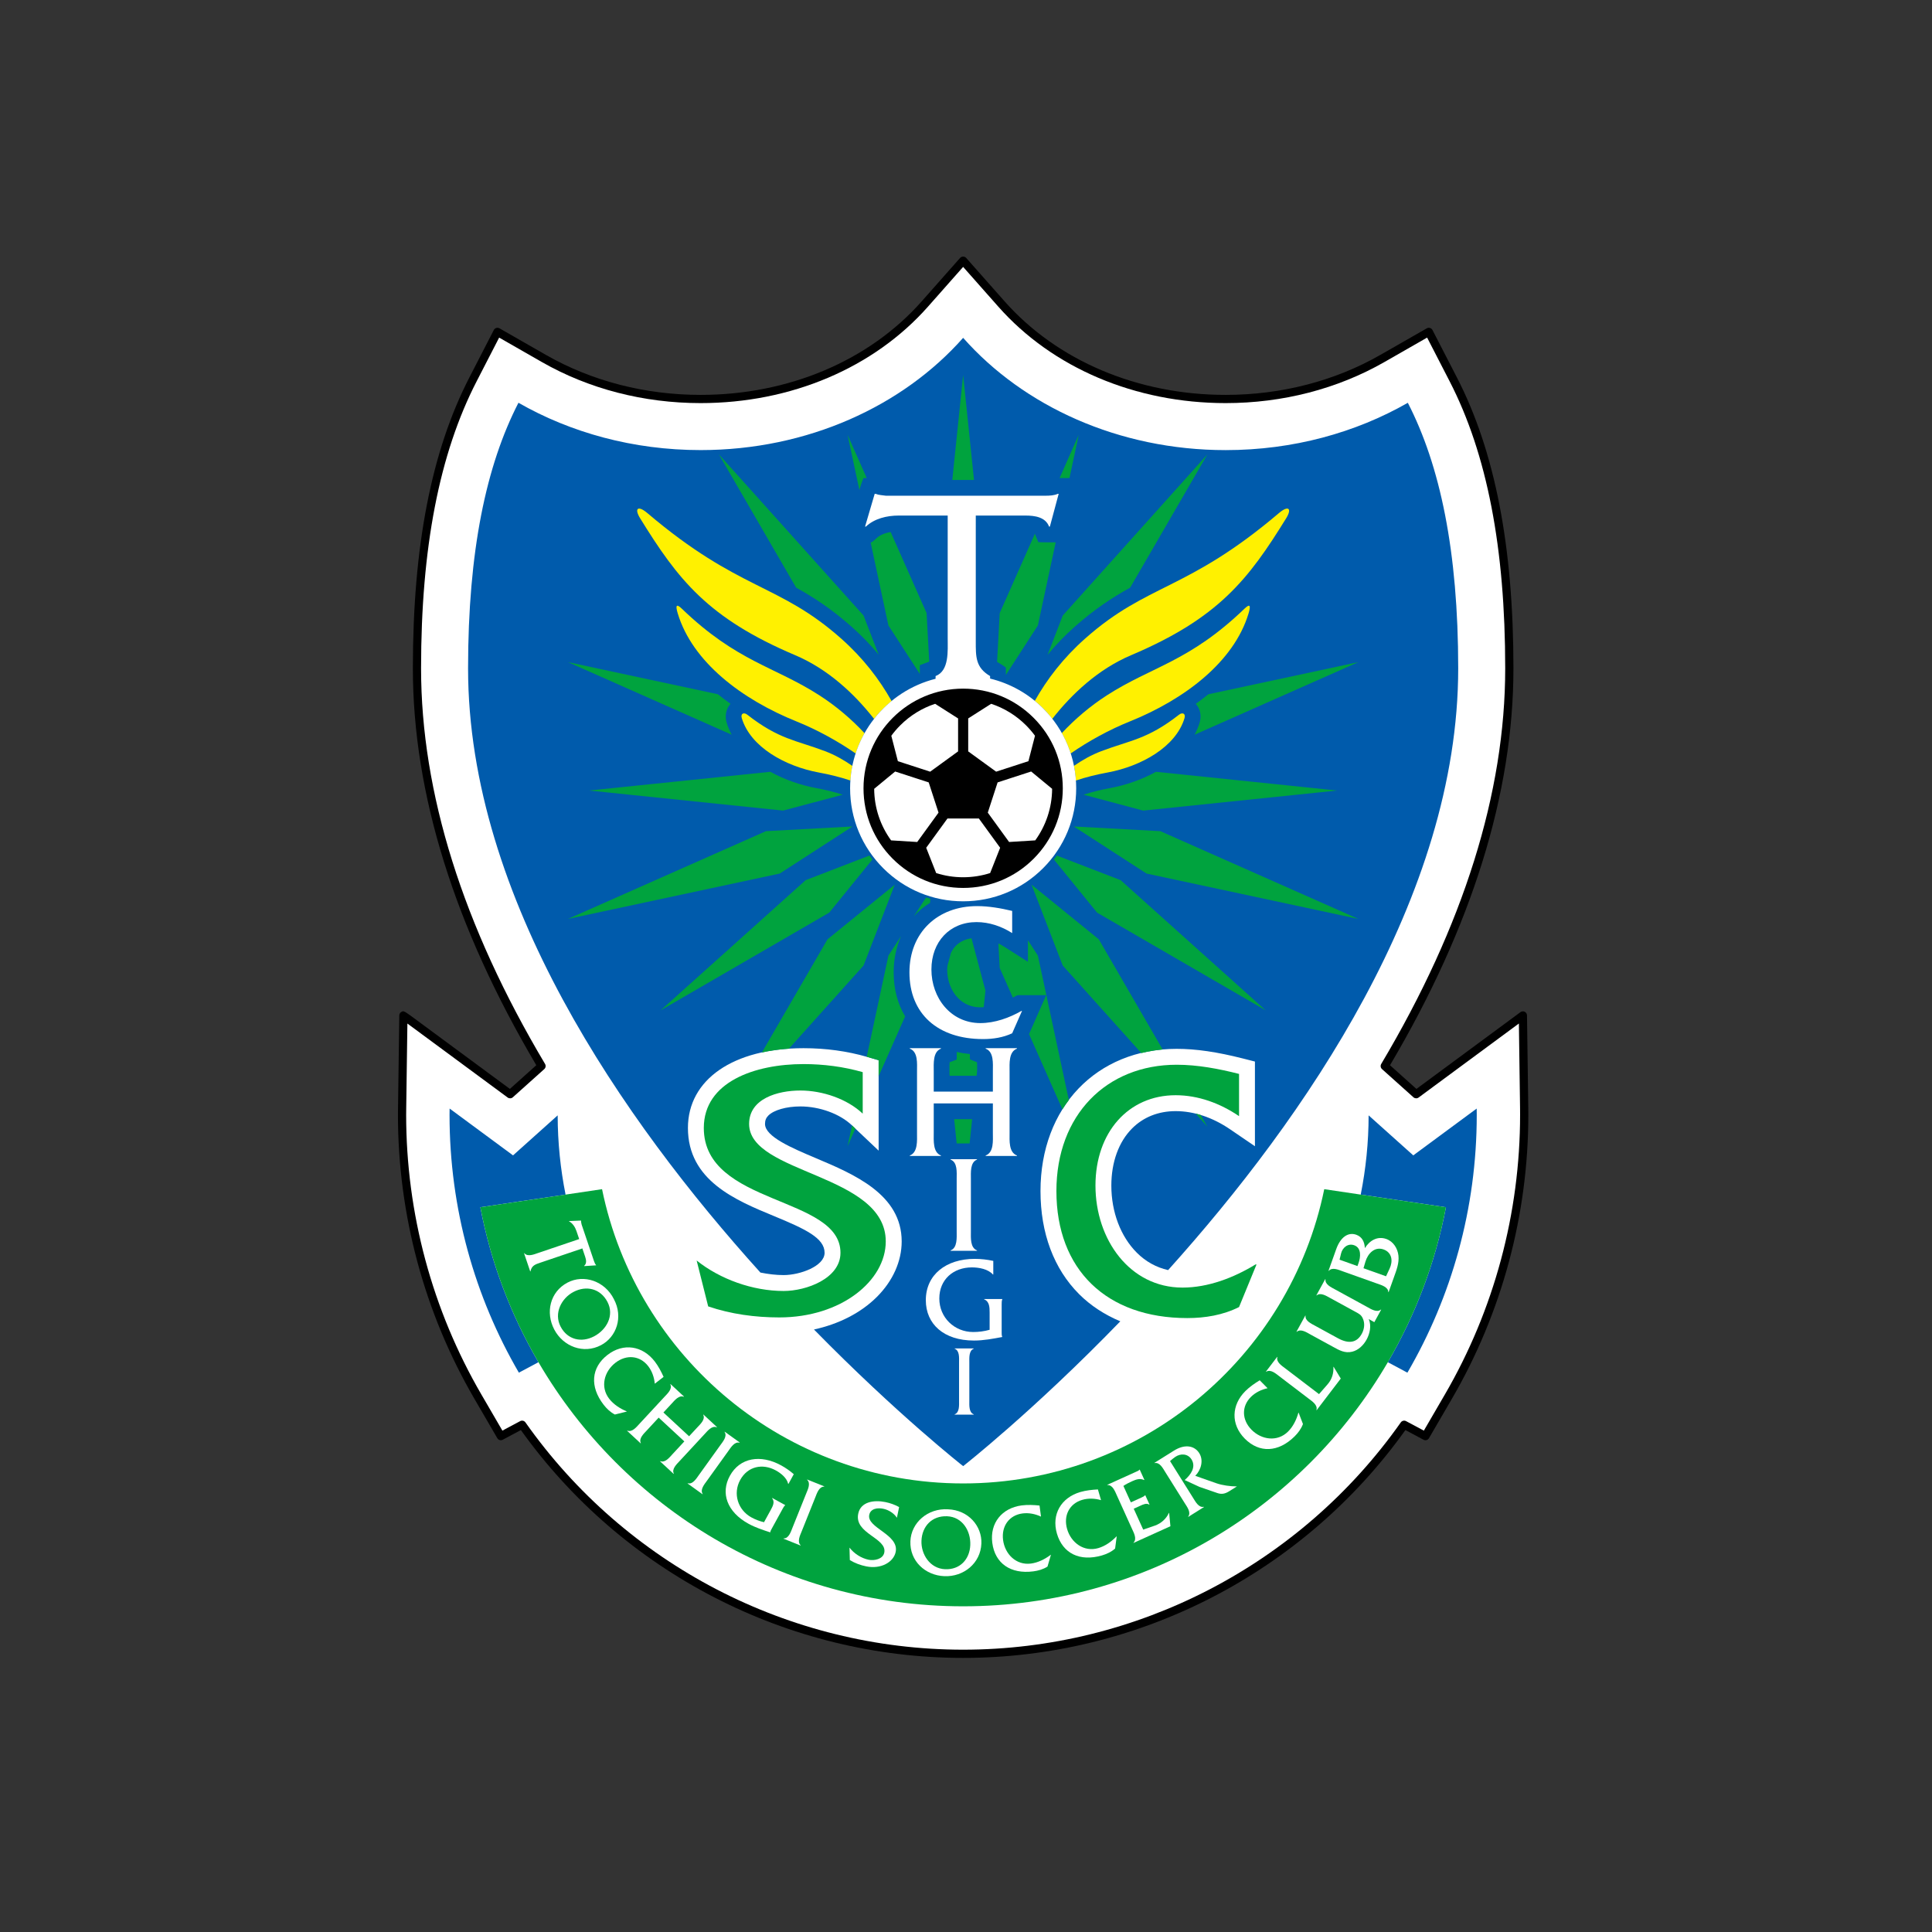 <?xml version="1.0" encoding="utf-8"?>
<!-- Generator: Adobe Illustrator 15.0.0, SVG Export Plug-In . SVG Version: 6.00 Build 0)  -->
<!DOCTYPE svg PUBLIC "-//W3C//DTD SVG 1.1//EN" "http://www.w3.org/Graphics/SVG/1.1/DTD/svg11.dtd">
<svg version="1.1" xmlns="http://www.w3.org/2000/svg" xmlns:xlink="http://www.w3.org/1999/xlink" x="0px" y="0px" width="198.4px"
	 height="198.4px" viewBox="0 0 198.4 198.4" enable-background="new 0 0 198.4 198.4" xml:space="preserve">
<rect x="0" y="0" width="198.4" height="198.4" fill="#333333" stroke="none"/>
<g id="レイヤー_1" display="none">
	<path display="inline" fill="#FFFFFF" d="M88.6,33.1c-0.801-1-5-6.7-5-6.7L50.6,44v54.7l0.199,0.2C50.9,99,58.9,108.1,59.1,114.5
		c0,2.7,1.399,5.601,3.3,8.4C59.8,121.4,52.8,117.8,47,120.6c-6.2-3-11.1-1.801-14-0.301c-3.1,1.601-4.8,3.801-5.3,4.5l-0.1,0.101
		c-0.801,1-1.2,1.899-1.2,1.899l-0.5,1.2l1.3-0.3c1.3-0.3,2.1-0.2,2.1-0.2H29.4c0.2,0,4.899,0,14,6.8c3.899,2.9,7.6,5.301,10.8,7.2
		c-0.1,0.101-0.7,0.5-0.7,0.5l0.101,0.5c0,0,1.199,4.7,1.399,5.3c-1.7,1.801-3.1,4.2-3.899,7L51,155l0.101,0.2
		c0.199,0.6,5,15.9,5.199,16.5c1,2.9,3,3.5,4.5,3.5c3.4,0,5.4-4.3,6.2-6.9L67.1,168c0,0-0.301-0.5-0.4-0.7c1.6-1.1,2.4-2.3,2.4-3.8
		c0-0.3,0-0.7-0.101-1c0,0-0.2-0.8-0.3-1.3c8.4-3.3,19.2-5.1,30.6-5.1c11.4,0,22.301,1.8,30.601,5.1c-0.101,0.5-0.3,1.3-0.3,1.3
		c-0.101,0.3-0.101,0.7-0.101,1c0,1.5,0.8,2.8,2.4,3.8c-0.101,0.2-0.4,0.7-0.4,0.7l0.101,0.3c0.899,2.601,2.8,6.9,6.199,6.9
		c1.5,0,3.5-0.6,4.5-3.5c0.2-0.6,5-15.8,5.2-16.5l0.101-0.2l-0.101-0.2c-0.8-2.8-2.2-5.199-3.899-7c0.199-0.6,1.5-5.8,1.5-5.8
		s-0.601-0.399-0.7-0.5c3.3-1.899,6.899-4.3,10.8-7.2c9.1-6.699,13.8-6.8,14-6.8h0.1h0.101c0,0,0.8-0.1,2.1,0.2l1.3,0.3l-0.5-1.2
		c0,0-0.399-0.899-1.199-1.899L171,124.8c-0.5-0.699-2.2-2.899-5.3-4.5c-3-1.5-7.8-2.6-14,0.301c-5.8-2.801-12.9,0.8-15.4,2.3
		c1.9-2.7,3.301-5.601,3.301-8.4c0.1-6.399,8.199-15.5,8.3-15.6l0.2-0.2V44l-33-17.6c0,0-4.301,5.7-5,6.7
		c-1-0.9-10.601-9.9-10.601-9.9S89.6,32.2,88.6,33.1L88.6,33.1z M60,128.5c0.101-0.6,2.4-1.7,4.9-2.399
		c2.899,3.399,6.2,6.199,8.2,7.8C71,134.4,69,135,67,135.6C60.2,130.8,60,128.6,60,128.5z M133.6,126.1
		c2.5,0.699,4.699,1.8,4.899,2.399c0,0.101-0.2,2.3-7,7.2c-1.899-0.6-4-1.2-6.1-1.7C127.4,132.3,130.7,129.5,133.6,126.1z"/>
	<path display="inline" d="M169.4,125.7c0,0-6.4-9.2-17.9-3.1C145.2,118.7,136.1,125,136.1,125s4.699,1.3,4.399,3.3
		c-0.1,1-0.899,3.9-8.8,9.301c-2.9-1-6.3-2-10.4-2.801c0.7-0.5,1.4-1,2.101-1.6c3.3-2.6,14.1-11.6,14.2-18.7
		C137.7,107.2,146,98,146,98V45L115.3,28.6l-5.3,7l-10.8-10L88.4,35.7l-5.3-7L52.4,45.1v53c0,0,8.3,9.199,8.399,16.5
		C60.9,121.7,71.7,130.7,75,133.3c0.7,0.601,1.4,1.101,2.101,1.601c-4,0.8-7.5,1.8-10.4,2.8c-7.9-5.4-8.7-8.3-8.8-9.3
		c-0.2-2.101,4.399-3.3,4.399-3.3s-9.1-6.301-15.399-2.4c-11.5-6.1-17.9,3.1-17.9,3.1s5.3,0,15.3,7.301
		c5.2,3.899,9.601,6.6,13.2,8.6c-1.399,0.8-2.1,1.3-2.1,1.3s0.6,2.4,1.5,5.601c-1.601,1.3-3.2,3.399-4.101,6.6
		c0,0,4.801,15.5,5.101,16.1c0.2,0.601,0.8,2.301,2.899,2.301c2.101,0,3.601-3,4.4-5.2l-0.9-1.4c0.4-0.3,0.801-0.5,1.2-0.7
		c1.9-1.1,1.9-2.5,1.7-3.199c-0.1-0.601-0.6-2.2-0.7-2.801c9-3.8,20.5-5.8,32.7-5.8s23.8,2,32.7,5.8c-0.101,0.5-0.601,2.2-0.7,2.801
		c-0.2,0.699-0.2,2,1.7,3.199c0.399,0.2,0.8,0.5,1.2,0.7l-0.9,1.4c0.8,2.2,2.3,5.2,4.4,5.2c2.1,0,2.699-1.7,2.899-2.301
		c0.2-0.6,5.101-16.1,5.101-16.1c-0.9-3.2-2.5-5.3-4.101-6.6c0.9-3.2,1.5-5.601,1.5-5.601s-0.7-0.5-2.1-1.3c3.6-1.9,8-4.7,13.2-8.6
		C164.1,125.7,169.4,125.7,169.4,125.7L169.4,125.7z"/>
	<path display="inline" fill="#005083" d="M135.7,114.5c0.2-7.6,8.4-17.1,8.4-17.1v-51L116,31.4l-5.7,7.399
		c-2.3-2.1-11.1-10.3-11.1-10.3S90.5,36.6,88.1,38.8L82.4,31.4L54.3,46.4v51c0,0,8.2,9.6,8.4,17.1c0.1,5,7,12.101,13.4,17.2
		c1.1,0.9,2.3,1.8,3.6,2.7c5.5-1,12-1.601,19.4-1.601c7.399,0,13.899,0.601,19.399,1.601c1.3-0.9,2.5-1.8,3.601-2.7
		C128.6,126.6,135.5,119.5,135.7,114.5L135.7,114.5z"/>
	<path display="inline" fill="#FFFFFF" d="M116.4,32.7c0,0-2.101,3-4.601,5.9l1.301,4.1L99.3,29.9c0,0-13.899,12.899-13.899,12.8
		l1.3-4.1c-2.4-2.9-4.6-5.9-4.6-5.9L55.5,47v50l10.4-5.5c1.3-1.6,3.2-2.2,3.899-2.3h0.4c0.2-0.6,0.4-0.7,0.5-0.7H71
		c0.101-0.2,0.2-0.5,0.4-0.7c0-0.1,0.2-0.199,0.899-0.3c0-0.1,0-0.2,0.101-0.3c0.3-0.6,1.5-2.3,3.399-3.1
		C76.4,83.8,79.6,82.6,80.1,83.2v0.1c0.1,0.2,0,0.5-0.2,0.9l4.6-2.4c3,5.2,8.601,8.601,15,8.601c6.4,0,11.9-3.4,15-8.601l5.101,2.7
		c-0.301-0.6-0.5-1-0.4-1.2v-0.1c0.5-0.6,3.6,0.7,4.3,0.9c1.9,0.8,3.101,2.5,3.4,3.1c0,0.1,0.1,0.2,0.1,0.3
		c0.7,0.101,0.9,0.2,0.9,0.3c0.2,0.301,0.3,0.5,0.399,0.7h0.301c0.1,0,0.3,0.101,0.5,0.7h0.399c0.7,0.1,2.601,0.8,3.9,2.4
		c0.1,0.1,0.2,0.199,0.3,0.399l9.6,5.101V47L116.4,32.7L116.4,32.7z M75.2,83.6c-1.3,1.6-3.3,2.3-4,2.399h-0.4
		c-0.199,0.601-0.3,0.7-0.5,0.7H70c-0.1,0.2-0.2,0.5-0.399,0.7c0,0.1-0.2,0.2-0.9,0.3c0,0.1,0,0.2-0.1,0.3
		C68.3,88.6,67.1,90.3,65.2,91.1c-0.7,0.3-3.8,1.5-4.3,0.899v-0.1c-0.101-0.3,0.2-1.101,0.7-1.8h-0.7c-0.7-0.101-3.7-0.301-4.2-1
		c0-0.101-0.1-0.101-0.1-0.2c0-0.4,1.3-1.4,2.8-1.9C59.3,87,59.3,86.9,59.3,86.9c-0.1-0.101-0.1-0.101-0.1-0.2
		c0-0.3,0.2-0.5,0.4-0.6C59,85.7,58.1,85,57.7,84.4c-0.1-0.2-0.2-0.4-0.2-0.5c0-0.101,0.101-0.3,0.2-0.4c0.5-0.3,1.6-0.5,2.7-0.3
		c0.5,0.1,1.3,0.5,2.1,1l-0.3-0.3c-0.4-0.601-0.6-1.101-0.5-1.4c0.2-0.3,0.9-0.399,1.8-0.399C62.6,80.5,62.4,78.8,62.7,78.5
		c0.5-0.5,3,1.3,3.6,1.9c0.301,0.2,0.601,0.7,1,1.2l0.101,0.1c-0.8-1.4-1.5-3.9-1.101-4.3c0.101-0.101,0.2-0.2,0.4-0.2
		c0.6,0,1.6,0.5,2.4,1.2l0.1,0.1c-0.3-1.5-0.4-3.6,0-3.8c0.5-0.4,1.5,0.6,2.5,1.7c0,0.1,0.1,0.1,0.1,0.2
		C71.9,76.7,71.9,76.8,72,76.8c0.601-1.699,0.9-1.6,1.101-1.6c0.1,0,0.3,0.2,0.399,0.4c0.601,0.8,1.3,2.699,1,4.399
		c1.101-0.399,2.2-0.5,2.4-0.3v0.1c0,0,0.1,0.101,0.1,0.2C77.5,80.5,76.3,82.2,75.2,83.6z M142,89.1c-0.5,0.6-3.5,0.899-4.2,1H137.1
		c0.5,0.8,0.899,1.6,0.699,1.8V92c-0.399,0.601-3.6-0.7-4.3-0.899C131.6,90.3,130.4,88.6,130.1,88c0-0.1-0.101-0.2-0.101-0.3
		c-0.7-0.1-0.899-0.2-0.899-0.3c-0.2-0.3-0.301-0.5-0.4-0.7h-0.3c-0.101,0-0.3-0.1-0.5-0.7h-0.4c-0.7-0.1-2.7-0.8-4-2.399
		c-1.1-1.301-2.3-3.101-2.2-3.601c0-0.1,0-0.1,0.101-0.2v-0.1c0.2-0.2,1.3-0.1,2.399,0.3c-0.3-1.7,0.4-3.6,1-4.399l0.4-0.4
		c0.1,0,0.4-0.1,1.1,1.6c0.101-0.1,0.101-0.199,0.2-0.199c0-0.101,0.101-0.101,0.101-0.2c1.1-1.101,2-2.101,2.5-1.7
		c0.399,0.3,0.3,2.3,0,3.8l0.1-0.1c0.8-0.7,1.9-1.3,2.4-1.2c0.199,0,0.3,0.1,0.399,0.2c0.4,0.399-0.399,2.899-1.1,4.3
		c0,0,0-0.1,0.1-0.1c0.4-0.5,0.8-1,1-1.2c0.601-0.5,3.101-2.4,3.601-1.9c0.3,0.3,0.1,2.101-0.801,3.601c0.801,0,1.601,0,1.801,0.399
		c0.1,0.3-0.101,0.8-0.5,1.4l-0.301,0.3c0.801-0.5,1.601-0.9,2.101-1c1.1-0.2,2.3,0,2.7,0.3c0.1,0.101,0.199,0.2,0.199,0.4
		c0,0.1-0.1,0.3-0.199,0.5c-0.4,0.6-1.301,1.3-1.9,1.7c0.2,0.199,0.4,0.399,0.4,0.6c0,0.1,0,0.1-0.101,0.2l-0.1,0.1
		c1.5,0.5,2.8,1.5,2.8,1.9C142,89,142,89.1,142,89.1L142,89.1z"/>
	<path display="inline" fill="#00633D" d="M55.5,96.9c0,0,8.2,9.399,8.4,17.5v0.399L88.6,86.4C86.8,85,85.3,83.3,84.2,81.4
		L55.5,96.9z"/>
	<path display="inline" fill="#A72126" d="M114.3,81.6c-1.1,1.899-2.699,3.6-4.399,5l24.7,28.3v-0.4C134.8,106.4,143,97,143,97
		L114.3,81.6z"/>
	<path display="inline" d="M70.5,54.9l0.4,1.2l-4,1.3l-0.3-1c0.6-2.3,0.899-3.7,1-4.3c0.1-0.5,0.1-0.9,0-1.2
		c-0.101-0.2-0.101-0.3-0.2-0.4c-0.101-0.1-0.2-0.1-0.4,0c-0.1,0-0.2,0.101-0.3,0.3c0,0.101,0,0.4,0.1,0.7l0.2,0.7l-1.6,0.5
		L65.3,52.4c-0.1-0.4-0.199-0.7-0.199-1c0-0.2,0-0.5,0.1-0.8c0.1-0.301,0.3-0.5,0.5-0.7s0.5-0.4,0.9-0.5c0.699-0.2,1.3-0.2,1.8,0
		s0.8,0.6,1,1.2C69.5,51,69.6,51.5,69.5,52c-0.1,0.5-0.399,1.7-0.899,3.5L70.5,54.9z M90.7,47.7l0.2,2.5c0.1,0.6,0.1,1,0,1.3
		c0,0.3-0.101,0.5-0.3,0.8c-0.2,0.2-0.4,0.4-0.7,0.601S89.3,53,89,53.1c-0.5,0-0.8,0-1.1-0.101c-0.3-0.1-0.601-0.2-0.8-0.399
		c-0.2-0.2-0.301-0.4-0.4-0.7c-0.1-0.2-0.2-0.601-0.2-1.2L86.3,48c-0.1-0.7,0-1.2,0-1.6C86.4,46,86.6,45.7,86.9,45.5
		s0.8-0.399,1.3-0.399c0.4,0,0.8,0,1.1,0.1c0.301,0.1,0.601,0.3,0.801,0.5c0.199,0.2,0.3,0.4,0.399,0.7
		C90.6,46.7,90.6,47.1,90.7,47.7z M88.7,47.2c0-0.4-0.1-0.7-0.1-0.8C88.6,46.3,88.5,46.3,88.3,46.3c-0.1,0-0.199,0.101-0.3,0.2v0.8
		l0.3,3.7c0,0.4,0.101,0.7,0.101,0.8c0.1,0.101,0.1,0.101,0.3,0.101c0.1,0,0.2-0.101,0.3-0.2V51L88.7,47.2z M112,48l-0.2,2.5
		c0,0.601-0.1,1-0.199,1.3c-0.101,0.301-0.2,0.5-0.5,0.7c-0.2,0.2-0.5,0.4-0.801,0.4C110,53,109.7,53,109.4,53
		c-0.5,0-0.8-0.1-1.101-0.2c-0.3-0.1-0.5-0.3-0.699-0.6c-0.2-0.2-0.301-0.5-0.301-0.7c-0.1-0.3-0.1-0.6,0-1.2l0.2-2.699
		c0.101-0.7,0.2-1.2,0.3-1.601c0.101-0.3,0.4-0.6,0.801-0.8c0.399-0.2,0.8-0.3,1.3-0.2c0.399,0,0.8,0.101,1.1,0.3
		c0.3,0.2,0.5,0.4,0.7,0.601c0.1,0.2,0.2,0.5,0.3,0.7C112.1,47,112.1,47.4,112,48z M110.2,47.2v-0.8c0-0.101-0.1-0.2-0.3-0.2
		c-0.101,0-0.2,0-0.3,0.1C109.5,46.4,109.5,46.7,109.5,47l-0.3,3.7v0.8c0,0.101,0.1,0.101,0.3,0.2c0.101,0,0.2,0,0.3-0.1
		C109.9,51.5,109.9,51.3,109.9,50.9L110.2,47.2z M131.7,55.8l-0.4,1.2l-4-1.2l0.301-1c1.8-1.6,2.8-2.6,3.199-3
		c0.4-0.399,0.601-0.699,0.7-1c0.101-0.199,0.101-0.399,0-0.5c0-0.1-0.1-0.199-0.3-0.199c-0.1,0-0.3,0-0.4,0.1
		c-0.1,0.1-0.199,0.3-0.3,0.6l-0.2,0.7l-1.6-0.5l0.1-0.3c0.101-0.4,0.2-0.7,0.4-1c0.1-0.2,0.3-0.4,0.5-0.6
		c0.2-0.2,0.5-0.301,0.8-0.301s0.601,0,1,0.101c0.7,0.2,1.2,0.6,1.5,1c0.3,0.5,0.3,1,0.101,1.5c-0.101,0.399-0.4,0.8-0.7,1.2
		C132,53,131.1,53.8,129.7,55L131.7,55.8L131.7,55.8z"/>
	<g display="inline">
		<path fill="#005083" d="M96.8,114.1C96.9,114.1,96.9,114.1,96.8,114.1c0-0.2,0-0.2-0.1-0.301c0.6,0,1.3-0.199,1.5-0.399
			c0.3-0.4,0.5-0.8,0.6-1.2H99h0.3c0.101,0,0.101,0,0.2-0.1c0.101-0.2,0.3-0.5,0.5-1.101c0,0.101,0.101,0.2,0.2,0.2
			c0.7,0.2,4-0.9,6-3.4c1.9-2.3,3.2-4.5,3.2-5.199c0-0.101-0.101-0.2-0.2-0.301c-0.4-0.1-1.9,0-3.5,0.7v-0.2c0.1-0.5,0.2-1,0.2-1.5
			c0-2.3-1.101-4.3-1.601-5L104,96c-0.1-0.1-0.3-0.1-0.399,0c-0.301,0.2-0.7,1.101-1.2,2.5c-0.101-0.2-0.2-0.5-0.4-0.7l-0.2-0.199
			l-0.1-0.101c-2-2.1-2.9-2.7-3.4-2.399c0,0-0.1,0-0.1,0.1C98.1,95.4,98,96,98,96.9c0,1.3,0.2,3.1,0.5,4.399
			c-0.2-0.3-0.399-0.6-0.6-0.699c-1-0.9-2.5-1.801-3.5-1.801L93.9,99c-0.101,0,0,0,0,0.101c-0.4,0.699,1,5.199,2.2,6.8l0.399,0.5
			l0.101,0.1c0.1,0.101,0.199,0.101,0.3,0.101v0.1v0.1v-0.1v0.9c-0.601-0.9-1.2-1.801-1.7-2.5c-0.6-0.9-1.1-1.5-1.5-1.801
			c-1.4-1.3-4.1-3-4.8-2.8c-0.101,0-0.2,0.101-0.2,0.2c-0.2,0.5,0,2.9,1.4,5.3c-1.301-0.1-2.5,0-2.7,0.4v0.2
			c0,0.5,0.6,1.5,0.8,1.699c0.3,0.4,0.8,1,1.5,1.5c0,0,0.1,0,0.1,0.101c0,0,0,0.1,0.101,0.1l0.2,0.101c0,0-0.101,0-0.101,0.1v-0.1
			c0-0.101-0.1-0.101-0.1-0.2c-2-1.3-3.8-2.3-4.7-2.4c-1.3-0.2-3.2-0.1-3.9,0.4L81,108.3c0,0.101-0.1,0.101-0.1,0.101v0.1l0.2,0.4
			c0.399,0.6,1.5,1.6,3,2.6h0.1c-0.5,0.3-0.8,0.601-0.8,0.9c0,0.1,0,0.1,0.1,0.2L83.9,113c-2.2,0.601-4,2.101-4.2,2.601
			c-0.1,0.1,0,0.3,0.1,0.399c0.4,0.5,2.9,1,5.9,1.3H87c-0.8,1.2-1.3,2.301-1.3,2.7c0,0.101,0.1,0.3,0.2,0.3
			c0.6,0.301,3.1-0.399,5.899-1.6C94.8,117.6,96.6,114.9,96.8,114.1z"/>
		<path fill="#005083" d="M119.2,111.4c-0.5-0.5-2.9-1-5.9-1.3H112c0.8-1.2,1.3-2.301,1.3-2.7c0-0.101-0.1-0.3-0.199-0.3
			c-0.601-0.301-3.101,0.399-5.9,1.5c-2.9,1.199-4.7,3.8-4.9,4.6v0.1c0,0.101,0,0.2,0.101,0.2c-0.8,0.101-1.3,0.2-1.5,0.4
			c-0.3,0.399-0.5,0.8-0.5,1.2h-0.2h-0.3c-0.101,0-0.2,0.1-0.2,0.1c-0.1,0.2-0.3,0.6-0.5,1.1c0-0.1-0.1-0.199-0.2-0.199
			c-0.7-0.2-4,0.899-6,3.399c-1.8,2.2-3.2,4.4-3.2,5.101c0,0.1,0.101,0.3,0.2,0.3c0.4,0.1,1.9,0,3.5-0.7v0.1
			c-0.7,2.9,0.8,5.801,1.4,6.601l0.3,0.3c0.1,0.1,0.3,0.1,0.4,0c0.3-0.2,0.8-1.1,1.199-2.5c0.101,0.3,0.4,0.7,0.4,0.7l0.2,0.2
			c2.5,2.699,3.1,2.699,3.5,2.5c0,0,0.1,0,0.1-0.101c0.2-0.2,0.3-0.899,0.3-1.8c0-1.3-0.199-3.1-0.5-4.4
			c0.2,0.301,0.4,0.5,0.601,0.7c1,0.9,2.6,1.8,3.5,1.8l0.5-0.199c0.1,0,0,0,0.1-0.101c0.4-0.7-1-5.2-2.2-6.899l-0.399-0.5
			l-0.2-0.101c-0.1-0.1-0.2-0.1-0.3-0.1V120.3v-0.1v-0.9c0.6,0.9,1.1,1.7,1.7,2.5c0.399,0.601,1.1,1.4,1.5,1.801
			c1.399,1.3,4.1,3,4.8,2.8c0.1,0,0.2-0.101,0.2-0.2c0.1-0.1,0.1-0.3,0.1-0.6c0-1-0.4-2.801-1.5-4.7c1.4,0.1,2.5,0,2.7-0.4v-0.2
			c0-0.5-0.5-1.3-0.8-1.6c-0.301-0.4-0.801-1-1.5-1.5H109.5l-0.1-0.1L109.2,117c0,0,0.1,0,0.1-0.1v0.1
			c0,0.101,0.101,0.101,0.101,0.2c2,1.3,3.8,2.3,4.6,2.4c1.3,0.199,3.101,0.1,3.9-0.4l0.3-0.4c0-0.1,0.1-0.1,0.1-0.1v-0.1
			l-0.199-0.4c-0.4-0.5-1.5-1.6-2.9-2.6h-0.1c0.6-0.4,0.699-0.601,0.8-0.801v-0.1c0-0.1,0-0.1-0.101-0.2L115.4,114.1
			c2.2-0.601,4-2.101,4.2-2.601C119.3,111.6,119.3,111.5,119.2,111.4z"/>
	</g>
	<path display="inline" fill="#FFFFFF" d="M88.7,86.5L64,114.9c0.2,2.2,1.9,5,4.5,8L90.6,87.8C89.9,87.4,89.3,87,88.7,86.5z"/>
	<path display="inline" fill="#FFFFFF" d="M109.8,86.6c-0.6,0.5-1.199,0.899-1.899,1.3l22,35c2.6-3,4.3-5.8,4.5-8L109.8,86.6z"/>
	<g display="inline">
		<path fill="#00633D" d="M68.8,87.8v-0.1c0.801-0.1,0.9-0.2,0.9-0.3c0.2-0.3,0.3-0.5,0.4-0.7H70.3c0.101,0,0.101,0,0.2-0.1L70.8,86
			H70.9c0.6,0.101,2.8-0.6,4.2-2.3c1.1-1.3,2.3-3.1,2.199-3.6c0-0.101-0.1-0.2-0.199-0.301c-0.301-0.1-1.301,0-2.301,0.4
			c0.101-0.3,0.101-0.6,0.101-1c0-1.6-0.8-3-1.101-3.5l-0.3-0.3c-0.1-0.101-0.3-0.101-0.399,0c-0.301,0.2-0.601,1-0.801,1.5
			C72.2,76.8,72.1,76.6,72.1,76.6L72,76.5c-1.5-1.6-2.1-2-2.5-1.7c0,0-0.1,0-0.1,0.101c-0.101,0.2-0.2,0.7-0.2,1.3
			c0,0.8,0.1,1.7,0.3,2.5l-0.1-0.1C68.7,78,67.6,77.3,67,77.4L66.6,77.6c0,0.1-0.101,0.199-0.101,0.3c0,0.8,0.601,2.899,1.3,4
			c-0.1-0.101-0.1-0.2-0.1-0.2c-0.4-0.6-0.8-1-1-1.2c-0.9-0.8-2.8-2.1-3.4-2c-0.1,0-0.199,0.101-0.199,0.2S63,78.9,63,79.1
			c0,0.699,0.3,1.899,0.9,3.1c-0.8-0.1-1.601,0-1.8,0.3v0.2c0,0.4,0.399,1,0.5,1.2l0.3,0.3c-0.9-0.6-1.7-0.9-2.2-1
			c-0.9-0.1-2.2-0.1-2.7,0.3l-0.2,0.3c-0.1,0.101-0.1,0,0,0.101l0.2,0.3c0.3,0.4,1,1,1.9,1.7c-0.3,0.2-0.4,0.399-0.4,0.6
			c0,0.101,0,0.101,0.101,0.2l0.199,0.1c-1.5,0.5-2.6,1.4-2.8,1.7c-0.1,0.101,0,0.3,0.101,0.4C57.5,89.3,59.5,89.7,61.2,89.8h0.7
			c-0.5,0.7-0.8,1.4-0.8,1.7c0,0.101,0.1,0.3,0.199,0.3c0.5,0.2,2.5-0.399,4.101-1.1C67.4,90.2,68.7,88.4,68.8,87.8z"/>
		<path fill="#00633D" d="M79.9,84.9h-0.7c0.5-0.7,0.8-1.4,0.8-1.7c0-0.1-0.1-0.3-0.2-0.3c-0.5-0.2-2.5,0.399-4.1,1.1
			c-2,0.8-3.3,2.7-3.4,3.2v0.2c-0.8,0.1-0.899,0.2-0.899,0.3c-0.2,0.2-0.3,0.5-0.4,0.7h-0.2c-0.1,0-0.199,0.1-0.199,0.2
			c0,0.1-0.101,0.199-0.301,0.6h-0.1c-0.5-0.1-2.8,0.6-4.2,2.4c-1.1,1.399-2.2,3.1-2.2,3.6c0,0.1,0.101,0.3,0.2,0.3
			c0.3,0.101,1.3,0,2.3-0.399c-0.399,2,0.601,3.899,1,4.5l0.2,0.3c0.101,0.1,0.3,0.1,0.4,0c0.3-0.2,0.6-1,0.8-1.5
			c0.1,0.1,0.2,0.3,0.2,0.3l0.1,0.2c1.601,1.7,2.101,1.899,2.5,1.7c0,0,0.101,0,0.101-0.101c0.1-0.2,0.199-0.7,0.199-1.3
			c0-0.8-0.1-1.7-0.3-2.5l0.101,0.1C72.3,97.4,73.4,98.1,74,98l0.4-0.1c0.1,0,0,0,0.1-0.101c0.3-0.5-0.5-2.899-1.2-4.3L73.4,93.6
			c0.3,0.399,0.7,1,1,1.199c0.899,0.801,2.8,2.101,3.399,2c0.101,0,0.2-0.1,0.2-0.199c0-0.101,0.101-0.2,0.101-0.4
			c0-0.7-0.301-1.9-0.9-3.1c0.8,0.1,1.6,0,1.8-0.4v-0.2c0-0.399-0.3-0.8-0.5-1.2c-0.1-0.1-0.2-0.199-0.3-0.399
			c0.8,0.5,1.7,0.899,2.2,1c0.899,0.1,2.2,0.1,2.7-0.3L83.3,91.3c0.101-0.1,0.101,0,0-0.1L83,90.6c-0.3-0.4-1-1-1.899-1.7
			c0.3-0.2,0.399-0.3,0.399-0.5V88.3c0-0.1,0-0.1-0.1-0.199L81.3,88C82.7,87.6,83.9,86.6,84.1,86.3c0.1-0.1,0-0.3-0.101-0.399
			C83.6,85.4,81.6,85.1,79.9,84.9z"/>
	</g>
	<g display="inline">
		<path fill="#A72126" d="M141.9,89.2c0.1-0.1,0.1-0.3,0.1-0.4c-0.2-0.3-1.3-1.3-2.8-1.699C139.3,87,139.4,87,139.4,87
			c0.1-0.1,0.1-0.1,0.1-0.2c0-0.199-0.1-0.399-0.399-0.6c1-0.7,1.699-1.4,1.899-1.7l0.2-0.3v-0.1V84l-0.2-0.3
			c-0.5-0.4-1.8-0.5-2.7-0.3c-0.399,0.1-1.199,0.399-2.199,1l0.3-0.3c0.2-0.2,0.6-0.801,0.6-1.2v-0.2c-0.2-0.3-1-0.4-1.7-0.3
			c0.9-1.5,1.101-3.2,0.9-3.5c0-0.101-0.1-0.2-0.2-0.2c-0.6-0.1-2.5,1.1-3.399,2c-0.2,0.2-0.601,0.6-1,1.2l-0.101,0.2
			c0.7-1.301,1.5-3.801,1.2-4.301v-0.1l-0.4-0.2c-0.699,0-1.8,0.601-2.399,1.2l-0.101,0.1C130,78,130.1,77,130.1,76.3
			c0-0.6-0.101-1.1-0.2-1.3l-0.101-0.1c-0.399-0.3-1,0.1-2.5,1.7L127.1,76.8c0,0-0.101,0.101-0.101,0.301
			c-0.2-0.601-0.5-1.301-0.8-1.5c-0.1-0.101-0.3-0.101-0.4,0l-0.3,0.3c-0.399,0.5-1.1,1.899-1.1,3.5c0,0.3,0,0.6,0.1,1
			c-1-0.4-2-0.5-2.3-0.4c-0.1,0-0.2,0.2-0.2,0.3c-0.1,0.601,1.101,2.301,2.2,3.601c1.4,1.7,3.7,2.5,4.2,2.3h0.1
			c0.2,0.5,0.3,0.6,0.3,0.6C128.9,86.9,128.9,86.9,129,86.9h0.2c0.1,0.2,0.2,0.5,0.4,0.7c0,0.1,0.199,0.199,0.899,0.3V88
			c0.101,0.601,1.4,2.4,3.4,3.2c1.6,0.7,3.6,1.3,4.1,1.1c0.101-0.1,0.2-0.199,0.2-0.3c0-0.3-0.3-1-0.8-1.7h0.7
			C139.5,90,141.6,89.6,141.9,89.2z"/>
		<path fill="#A72126" d="M133.1,91.5c-1.5-1.8-3.801-2.5-4.2-2.399H128.8c-0.1-0.4-0.199-0.5-0.3-0.601l-0.2-0.2H128.1
			c-0.101-0.199-0.2-0.5-0.4-0.699c-0.1-0.101-0.2-0.2-0.9-0.301v-0.1v-0.1c-0.199-0.601-1.399-2.4-3.399-3.2
			c-1.601-0.7-3.601-1.3-4.101-1.101C119.2,82.9,119.1,83,119.1,83.1c0,0.3,0.3,1,0.8,1.699h-0.7c-1.7,0.101-3.7,0.5-4.1,0.9
			C115,85.8,115,86,115,86.1c0.2,0.3,1.3,1.3,2.8,1.699l-0.1,0.101c-0.1,0.1-0.1,0.1-0.1,0.2v0.1c0,0.2,0.199,0.3,0.399,0.5
			c-1,0.7-1.7,1.4-1.899,1.7l-0.2,0.3v0.1V90.9l0.2,0.3c0.5,0.4,1.8,0.5,2.699,0.3c0.5-0.1,1.4-0.5,2.2-1
			c-0.1,0.101-0.2,0.2-0.3,0.4c-0.3,0.399-0.6,0.899-0.6,1.2V92.3c0.199,0.301,1,0.4,1.8,0.4c-0.9,1.5-1.101,3.2-0.9,3.5
			c0,0.1,0.101,0.2,0.2,0.2c0.6,0.1,2.5-1.101,3.4-2c0.3-0.3,0.699-0.8,1-1.2c0,0,0-0.1,0.1-0.2c-0.7,1.4-1.5,3.8-1.2,4.3
			c0,0.101,0,0.101,0.101,0.101L125,97.5c0.7,0,1.8-0.6,2.4-1.2l0.1-0.1c-0.2,0.8-0.3,1.8-0.3,2.5c0,0.6,0.1,1.1,0.2,1.3l0.1,0.101
			c0.4,0.199,0.9,0,2.5-1.7l0.101-0.2c0,0,0.1-0.1,0.1-0.2c0.2,0.601,0.5,1.3,0.8,1.5c0.101,0.101,0.3,0.101,0.4,0l0.2-0.3
			c0.399-0.6,1.399-2.5,1-4.5c1,0.4,2,0.5,2.3,0.4c0.1,0,0.2-0.2,0.2-0.301C135.3,94.4,134.2,92.8,133.1,91.5z"/>
	</g>
	<path display="inline" fill="#F9D3E3" d="M73.4,75.6l0.2,0.199C74,76.4,75,78.3,74.5,80.1v0.1c-0.5,0.2-1,0.5-1.399,0.9
		c0.1-1.101,0.1-2.7-0.4-3.9C73,76.1,73.3,75.7,73.4,75.6z M68.4,82.1c0.1,0.1,0.2,0.199,0.2,0.3l0.1,0.1c0.3-1.399,1.8-3.8,2.4-3.7
		c0.6,0.101,0.8,1.4,0.699,2.7c0,0.4-0.1,1-0.199,1.601c0.3-0.4,0.6-0.9,0.899-1.301c0-0.1,0.101-0.1,0.101-0.199
		c0.1-1,0.199-2.801-0.301-4.101L72,76.9L71.9,76.8c-0.4-0.5-1.7-1.899-2.101-1.6C69.6,75.4,69.6,77.9,70.1,79.5
		c0,0.101,0,0.2-0.101,0.2c-0.1,0-0.2,0-0.2-0.1C69.7,79.4,69.4,79,69.3,78.9C68.6,78.2,67.6,77.7,67.1,77.8
		C67,77.8,67,77.8,66.9,77.9C66.8,78,67.6,80.9,68.4,82.1z M64.3,82.2C64.4,82.2,64.4,82.2,64.3,82.2c0.801,0.1,1.601,0.3,2.4,0.7
		c0.7,0.3,1.5,0.8,1.6,1.5v0.3c0.101,0,0.301,0.1,0.4,0.1c-0.1-0.3-0.1-0.6-0.1-1c0-0.1,0-0.1,0.1-0.1c-0.4-0.7-0.9-1.3-1.3-1.8
		c-0.4-0.5-0.8-1-1-1.2c-1-1-2.8-1.9-3.101-1.9C63.3,79,63.4,80.6,64.3,82.2z M63,83.7c0.3,0.3,0.601,0.7,1,1l0.101,0.1
		C64.2,84.9,64.3,84.9,64.4,85c1.2,0.601,3,0.601,3.2,0.4c0.3-0.3,0.5-0.7,0.399-1c-0.1-0.4-0.6-0.9-1.399-1.3
		C65.8,82.8,65,82.5,64.3,82.4h-0.1c-1.1-0.101-1.7,0.1-1.7,0.2C62.4,82.8,62.6,83.2,63,83.7z M60.2,85.9c0.5-0.3,1.3-0.5,2-0.5
		c0.5,0,1.2,0.1,1.8,0.3c-0.1-0.2-0.2-0.4-0.3-0.5c-1.3-0.9-2.5-1.5-3.1-1.6c-1-0.101-2.101,0-2.5,0.3L58,84c0,0,0,0.101,0.101,0.2
		C58.5,84.5,59.2,85.2,60.2,85.9z M59.9,86.7l0.3,0.3c1,0.7,3.3,1.7,4.2,1.601C65.8,88.5,67.5,88,67.8,87.7
		c-0.6,0-1.199-0.1-1.699-0.3c-0.601-0.2-1.301-0.7-1.7-1.2H64.3c-1-0.3-1.699-0.4-2.1-0.4c-0.7,0.101-1.4,0.2-1.9,0.5L60.2,86.4
		C59.9,86.5,59.8,86.7,59.9,86.7C59.8,86.7,59.9,86.7,59.9,86.7z M68.5,87.7h-0.3C68.1,88.6,65,89,64.5,89c-1,0.101-3.399-1-4.5-1.7
		c-1.5,0.4-2.6,1.4-2.8,1.601c0.2,0.2,1.6,0.6,3.9,0.8h1c0.1,0,0.1,0,0.199,0.1V90C61.7,90.8,61.4,91.6,61.4,91.8
		c0.3,0.101,1.7-0.199,3.8-1.1C67.1,90,68.3,88.2,68.5,87.7z M69.8,86.4c0-0.601-0.6-1.101-1.5-1.4C68.2,85.2,68.1,85.4,67.9,85.6
		C67.5,86,65.5,85.9,64.3,85.3c0.301,0.5,1.101,1.4,2,1.801c0.7,0.3,1.601,0.3,2.2,0.3H68.6c0.699,0,0.899-0.2,0.899-0.2
		C69.7,86.9,69.8,86.7,69.8,86.4z M70.7,85.3c0-0.3,0.1-0.6,0.3-1c0.2-1.1,0.5-2.3,0.5-3c0.101-1.199-0.1-2-0.3-2.199L71.1,79
		C70.8,79.1,69.2,81.4,69,82.7v0.8c0,0.101,0,0.101-0.1,0.101l0.1,0.1c0,0.4,0.101,0.9,0.101,1.2c0.6,0.3,1,0.8,1,1.2H70.3
		C70.4,86.3,70.5,86.1,70.7,85.3z M77,80c-0.2-0.1-1.2,0-2.399,0.5c-0.801,0.3-1.4,0.8-1.9,1.4c-0.7,0.899-1.2,1.8-1.5,2.5
		c-0.1,0.399-0.2,0.7-0.3,1v0.2c0.3,0.1,2.5-0.5,3.899-2.2C76.4,81.6,77.1,80.3,77,80z M68.4,97.8C67.9,96.6,67.9,95,68,93.9
		C67.6,94.2,67.1,94.5,66.6,94.8V94.9c-0.4,1.8,0.5,3.7,0.899,4.3c0.101,0.1,0.101,0.2,0.2,0.2C67.7,99.3,68,98.9,68.4,97.8z
		 M72.6,93c-0.101-0.1-0.2-0.2-0.2-0.3L72.3,92.6C72,94,70.5,96.4,69.9,96.3C69.3,96.2,69.1,94.9,69.2,93.6c0-0.4,0.1-1,0.2-1.601
		c-0.3,0.4-0.601,0.9-0.9,1.3c0,0.101-0.1,0.101-0.1,0.2c-0.101,1-0.2,2.8,0.3,4.101l0.3,0.6l0.101,0.1
		c0.399,0.5,1.699,1.9,2.1,1.601c0.2-0.3,0.2-2.7-0.3-4.3c0-0.101,0-0.2,0.1-0.2c0.101,0,0.2,0,0.2,0.1c0.2,0.2,0.4,0.601,0.5,0.7
		c0.7,0.7,1.7,1.2,2.2,1.2c0.1,0,0.1,0,0.2-0.101C74.3,97.1,73.5,94.1,72.6,93z M76.7,92.9C76.7,92.9,76.6,92.9,76.7,92.9
		c-0.8-0.101-1.6-0.3-2.4-0.7c-0.699-0.3-1.5-0.8-1.6-1.5v-0.3c-0.1,0-0.3-0.101-0.4-0.2c0.101,0.3,0.101,0.6,0.101,1
		c0,0.1,0,0.1-0.101,0.1C72.7,92,73.2,92.6,73.6,93.1c0.399,0.5,0.8,1,1,1.199c1.1,1,2.8,1.9,3.1,1.9C77.7,96,77.6,94.4,76.7,92.9z
		 M78,91.3c-0.2-0.3-0.6-0.699-1-1l-0.1-0.1c-0.101-0.1-0.2-0.1-0.3-0.2c-1.2-0.6-3-0.6-3.2-0.399c-0.3,0.3-0.5,0.699-0.4,1
		c0.101,0.5,0.601,0.899,1.4,1.3c0.8,0.3,1.5,0.6,2.3,0.7h0.1c1.101,0.1,1.7-0.101,1.7-0.2C78.6,92.2,78.4,91.8,78,91.3z M80.8,89.1
		c-0.6,0.3-1.3,0.5-2,0.5C78.3,89.6,77.6,89.5,77,89.3c0.101,0.2,0.2,0.4,0.3,0.5c1.301,0.9,2.5,1.5,3.101,1.601
		c1,0.1,2.1,0,2.5-0.3L83,91c0,0,0-0.1-0.1-0.2C82.5,90.5,81.8,89.8,80.8,89.1z M81.2,88.3L80.9,88c-1-0.7-3.3-1.7-4.2-1.6
		c-1.4,0.1-3.1,0.6-3.4,0.899c0.601,0,1.2,0.101,1.7,0.301C75.6,87.8,76.3,88.3,76.7,88.8h0.1c1,0.301,1.7,0.4,2.101,0.4
		c0.7-0.1,1.399-0.2,1.899-0.5l0.101-0.1C81.1,88.5,81.2,88.3,81.2,88.3z M72.5,87.3h0.3C72.9,86.5,76,86.1,76.5,86
		c1-0.1,3.4,1,4.5,1.7c1.5-0.4,2.601-1.4,2.8-1.6C83.6,85.9,82.2,85.5,79.9,85.3h-1c-0.101,0-0.101,0-0.2-0.1V85
		c0.6-0.8,0.9-1.6,0.9-1.8c-0.301-0.1-1.7,0.2-3.801,1.1C73.9,85.1,72.7,86.8,72.5,87.3z M71.2,88.6c0,0.6,0.6,1.1,1.5,1.399
		c0.1-0.2,0.2-0.399,0.4-0.6c0.399-0.4,2.399-0.3,3.6,0.3c-0.3-0.5-1.1-1.4-2-1.8c-0.7-0.3-1.6-0.3-2.2-0.3h-0.1
		c-0.7,0.1-0.9,0.199-0.9,0.199C71.3,88.1,71.2,88.4,71.2,88.6z M70.3,89.7c0,0.3-0.1,0.6-0.3,1.1c-0.2,1.101-0.5,2.301-0.5,3
		c-0.1,1.2,0.101,2,0.3,2.2L69.9,96.1C70.2,96,71.8,93.7,72,92.4v-0.8C72,91.5,72,91.5,72.1,91.5L72,91.4c0-0.4-0.1-0.9-0.1-1.2
		c-0.601-0.3-0.9-0.8-1-1.2h-0.2C70.7,88.8,70.5,88.9,70.3,89.7z M64,95c0.2,0.101,1.2,0,2.4-0.5c0.8-0.3,1.399-0.8,1.899-1.399
		c0.7-0.9,1.2-1.801,1.5-2.5c0.101-0.4,0.2-0.7,0.301-1v-0.2c-0.301-0.101-2.5,0.5-3.9,2.2C64.6,93.4,63.9,94.8,64,95z"/>
	<path display="inline" fill="#F9D3E3" d="M126.3,77.2c-0.5,1.2-0.5,2.8-0.399,3.9c-0.4-0.301-0.9-0.7-1.4-0.9v-0.1
		c-0.399-1.801,0.5-3.7,0.9-4.301c0.1-0.1,0.1-0.199,0.2-0.199C125.6,75.7,125.9,76.1,126.3,77.2z M132,77.6
		c0,0-0.1-0.101-0.2-0.101c-0.5,0-1.5,0.5-2.199,1.101c-0.2,0.199-0.4,0.5-0.5,0.699c0,0.101-0.101,0.101-0.2,0.101
		c-0.101,0-0.101-0.101-0.101-0.2c0.5-1.6,0.5-4.1,0.301-4.3c-0.301-0.2-1.601,1.2-2.101,1.6l-0.1,0.101l-0.3,0.6
		c-0.5,1.3-0.4,3.1-0.301,4.1c0,0.101,0.101,0.101,0.101,0.2c0.399,0.4,0.7,0.9,0.899,1.3c-0.1-0.6-0.199-1.199-0.199-1.6
		c-0.101-1.3,0.1-2.6,0.699-2.7c0.601-0.1,2.101,2.4,2.4,3.7l0.1-0.1c0.101-0.101,0.2-0.2,0.2-0.301C131.4,80.9,132.2,78,132,77.6z
		 M135.5,78.8c-0.3-0.1-2,0.9-3.1,1.9c-0.2,0.2-0.601,0.6-1,1.2c-0.4,0.5-0.8,1.2-1.3,1.8l0.1,0.1c0,0.4-0.1,0.7-0.1,1
		c0.1-0.1,0.3-0.1,0.399-0.1v-0.3c0.101-0.7,0.9-1.2,1.601-1.5c0.8-0.4,1.6-0.601,2.399-0.7C135.5,80.6,135.7,79,135.5,78.8
		L135.5,78.8z M136.4,82.7c-0.101-0.1-0.7-0.3-1.7-0.2h-0.1c-0.7,0.101-1.5,0.3-2.301,0.7c-0.8,0.4-1.3,0.8-1.399,1.3
		c-0.101,0.3,0.1,0.601,0.399,1c0.2,0.2,2,0.2,3.2-0.399c0.101,0,0.2-0.101,0.3-0.2L134.9,84.8c0.399-0.3,0.7-0.699,1-1
		C136.3,83.2,136.5,82.8,136.4,82.7z M140.7,84.2c0.1-0.1,0.1-0.2,0.1-0.2c0-0.1-0.1-0.1-0.1-0.1c-0.4-0.3-1.5-0.4-2.5-0.3
		c-0.5,0.1-1.8,0.699-3.1,1.6c0,0.2-0.101,0.3-0.301,0.5c0.601-0.2,1.4-0.4,1.801-0.3c0.699,0.1,1.5,0.3,2,0.5
		C139.7,85.2,140.4,84.5,140.7,84.2z M139.1,86.7c0,0,0-0.2-0.5-0.4l-0.101-0.1c-0.5-0.3-1.2-0.4-1.899-0.5
		c-0.4,0-1.101,0.1-2.101,0.4h-0.1c-0.5,0.5-1.101,1-1.7,1.199c-0.5,0.2-1.1,0.301-1.7,0.301c0.2,0.3,2,0.8,3.4,0.899
		c0.899,0.101,3.3-0.899,4.2-1.6C139,86.8,139,86.8,139.1,86.7L139.1,86.7z M133.7,90.7c2.1,0.9,3.6,1.2,3.8,1.1
		c0-0.199-0.3-1-0.899-1.8v-0.2c0,0,0.1-0.1,0.199-0.1h1c2.301-0.2,3.7-0.6,3.9-0.8c-0.1-0.2-1.3-1.2-2.8-1.601
		c-1,0.7-3.4,1.7-4.5,1.7c-0.5,0-3.601-0.5-3.7-1.3h-0.3C130.6,88.2,131.8,90,133.7,90.7z M129.5,87.2c0,0,0.3,0.1,0.9,0.2h0.1
		c0.601,0,1.5,0,2.2-0.3c0.9-0.4,1.7-1.2,2-1.801c-1.2,0.601-3.2,0.7-3.6,0.301c-0.2-0.2-0.301-0.4-0.4-0.601
		c-1,0.3-1.5,0.8-1.5,1.3C129.1,86.7,129.2,86.9,129.5,87.2z M128.6,86.3h0.199c0-0.5,0.4-0.899,1-1.199
		c0.101-0.4,0.101-0.801,0.101-1.2c0-0.101,0-0.101,0.1-0.101l-0.1-0.1v-0.8c-0.101-1.3-1.7-3.601-2.101-3.7c0,0-0.1,0-0.1,0.1
		c-0.2,0.2-0.4,1-0.3,2.2c0.1,0.7,0.3,1.9,0.5,3c0.2,0.4,0.2,0.8,0.3,1L128.6,86.3z M124,83.4c1.4,1.7,3.5,2.3,3.9,2.2v-0.2
		c-0.101-0.3-0.2-0.601-0.3-1c-0.301-0.7-0.801-1.601-1.5-2.5c-0.5-0.601-1.101-1-1.9-1.4c-1.1-0.5-2.2-0.6-2.4-0.5
		C121.9,80.3,122.6,81.6,124,83.4z M131.3,99.4l0.2-0.2c0.5-0.6,1.4-2.5,0.9-4.3V94.8c-0.5-0.199-1-0.5-1.4-0.899
		C131.1,95,131.1,96.6,130.6,97.8C131,98.9,131.2,99.3,131.3,99.4z M124.8,97.4c0,0,0.101,0.1,0.2,0.1c0.5,0,1.5-0.5,2.2-1.2
		c0.2-0.1,0.4-0.5,0.5-0.699c0-0.101,0.1-0.101,0.2-0.101c0.1,0,0.1,0.101,0.1,0.2c-0.5,1.6-0.5,4.1-0.3,4.3
		c0.3,0.2,1.6-1.2,2.1-1.6L129.9,98.3l0.3-0.6c0.5-1.3,0.4-3.1,0.3-4.1c-0.1-0.101-0.1-0.101-0.1-0.2c-0.4-0.4-0.7-0.9-0.9-1.3
		c0.101,0.6,0.2,1.199,0.2,1.6c0.1,1.3-0.1,2.6-0.7,2.7c-0.6,0.1-2.1-2.4-2.399-3.7l-0.101,0.1c-0.1,0.101-0.2,0.2-0.2,0.301
		C125.5,94.1,124.7,97.1,124.8,97.4z M121.3,96.3c0.301,0.101,2-0.899,3.101-1.899c0.2-0.2,0.6-0.601,1-1.2
		c0.399-0.5,0.8-1.2,1.3-1.8l-0.1-0.101c0-0.399,0-0.699,0.1-1c-0.1,0.101-0.3,0.101-0.4,0.2v0.3c-0.1,0.7-1,1.2-1.6,1.5
		c-0.8,0.4-1.6,0.601-2.4,0.7C121.3,94.4,121.2,96,121.3,96.3z M120.4,92.3c0.1,0.101,0.7,0.301,1.7,0.2h0.1
		c0.7-0.1,1.5-0.3,2.3-0.7c0.8-0.399,1.3-0.8,1.4-1.3c0.1-0.3-0.101-0.6-0.4-1c-0.2-0.2-2-0.2-3.2,0.4c-0.1,0.1-0.199,0.1-0.3,0.2
		l-0.1,0.1c-0.4,0.3-0.8,0.7-1,1C120.5,91.8,120.4,92.2,120.4,92.3z M116.2,90.8c-0.1,0.101-0.1,0.2-0.1,0.2
		c0,0.101,0.1,0.101,0.1,0.101c0.4,0.3,1.5,0.399,2.5,0.3c0.5-0.101,1.8-0.7,3.1-1.601c0.101-0.199,0.101-0.3,0.301-0.5
		c-0.601,0.2-1.4,0.4-1.801,0.301c-0.699-0.101-1.5-0.301-2-0.5C117.2,89.8,116.4,90.5,116.2,90.8z M117.8,88.3c0,0,0,0.2,0.5,0.4
		l0.101,0.1c0.5,0.2,1.2,0.4,1.899,0.5c0.4,0,1.101-0.1,2.101-0.399h0.1c0.5-0.5,1.101-1,1.7-1.2c0.5-0.2,1.1-0.3,1.7-0.3
		c-0.2-0.3-2-0.8-3.4-0.9c-0.899-0.1-3.3,0.9-4.2,1.601C117.9,88.2,117.8,88.3,117.8,88.3z M123.2,84.3
		c-2.1-0.899-3.6-1.199-3.8-1.1c0,0.2,0.3,0.9,0.899,1.8c0,0.101,0.101,0.101,0,0.2c0,0-0.1,0.1-0.199,0.1h-1
		c-2.301,0.2-3.7,0.601-3.9,0.801c0.1,0.199,1.3,1.199,2.8,1.6c1-0.7,3.4-1.7,4.5-1.7c0.5,0,3.601,0.5,3.7,1.3h0.3
		C126.3,86.8,125.1,85.1,123.2,84.3z M127.4,87.9c0,0-0.3-0.101-0.9-0.2h-0.1c-0.601,0-1.5,0-2.2,0.3c-0.9,0.4-1.7,1.2-2,1.8
		c1.2-0.6,3.2-0.699,3.6-0.3c0.2,0.2,0.301,0.4,0.4,0.601c1-0.301,1.5-0.801,1.5-1.301C127.7,88.4,127.6,88.1,127.4,87.9z
		 M128.2,88.7H128c0,0.5-0.399,0.9-1,1.2c-0.1,0.399-0.1,0.8-0.1,1.2c0,0.1,0,0.1-0.101,0.1l0.101,0.1V92.1
		c0.1,1.3,1.7,3.6,2.1,3.699c0,0,0.101,0,0.101-0.1c0.199-0.2,0.399-1,0.3-2.2c-0.101-0.7-0.3-1.899-0.5-3
		c-0.2-0.399-0.2-0.8-0.3-1.1C128.4,88.9,128.3,88.8,128.2,88.7L128.2,88.7z M132.8,91.7c-1.399-1.7-3.5-2.3-3.899-2.2v0.2
		c0.1,0.3,0.2,0.6,0.3,1c0.3,0.7,0.8,1.6,1.5,2.5c0.5,0.6,1.1,1,1.9,1.4c1.1,0.5,2.199,0.6,2.399,0.5
		C135,94.8,134.3,93.4,132.8,91.7z"/>
	<path display="inline" fill="#FFE67A" d="M99.2,152.7c-17.4,0-28.8,3.7-34.1,6l-3.4,1.7c-0.1-0.5-4.2-16.2-4.4-16.8
		c2.601-1.601,16.2-9.2,41.9-9.2s39.2,7.5,41.9,9.2c-0.2,0.699-4.2,16.3-4.4,16.8c-0.6-0.4-3.4-1.7-3.4-1.7
		C128.1,156.4,116.6,152.7,99.2,152.7L99.2,152.7z M141.1,150.3l-3.5,12.9c-2.4-1.9-4.601-1.5-4.7-0.2
		c-0.101,1.601,1.7,1.601,3.8,3.5c1.5,1.3,2.4,3.101,2.3,4.2l5-15.6C143.1,151.7,141.1,150.3,141.1,150.3L141.1,150.3z M137.2,170.7
		c-0.3-1.2-0.9-2.2-1.7-2.9l-0.3,0.5c0,0,0.5,1.7,1.4,2.7C137.4,172,137.2,170.7,137.2,170.7z M54.5,155.2l5,15.6
		c-0.1-1.1,0.8-2.899,2.3-4.199c2.2-2,4-1.9,3.801-3.5c-0.101-1.301-2.301-1.7-4.7,0.199L57.4,150.4
		C57.4,150.3,55.4,151.7,54.5,155.2z M62,171c0.9-1,1.4-2.7,1.4-2.7l-0.3-0.5c-0.801,0.801-1.4,1.7-1.7,2.9
		C61.3,170.7,61.1,172,62,171z M166,124.8c-6.399-5.1-13.1-1.399-14.399-0.6c0.1,0,0.199,0.1,0.199,0.1c0.7,0.5,0.801,1.7,0.101,2.5
		c-0.601,0.9-1.7,1.2-2.5,0.7c-0.7-0.5-0.8-1.6-0.101-2.5c0.4-0.6,1.101-0.899,1.601-0.899c-1-0.7-4.5-2.301-11,0.699
		c0,0,3.3,1.301,2.5,3.9c0,0-1,3.8-8.9,9.5c2.3,0.8,4.101,1.7,5.601,2.4c4.1-2.101,9.199-5.301,14.399-9.4
		C161.2,125.4,166,124.8,166,124.8L166,124.8z M56,128.7c-0.8-2.6,2.5-3.9,2.5-3.9c-6.5-3-9.899-1.399-11-0.699
		c0.601,0,1.2,0.3,1.601,0.899c0.6,0.9,0.6,2-0.101,2.5s-1.8,0.2-2.5-0.7c-0.6-0.899-0.6-2,0.101-2.5c0.1-0.1,0.1-0.1,0.199-0.1
		c-1.3-0.8-8-4.5-14.399,0.6c0,0,4.8,0.601,12.399,6.5c5.301,4.101,10.4,7.301,14.4,9.4c1.4-0.7,3.3-1.5,5.6-2.4
		C56.9,132.5,56,128.7,56,128.7z"/>
	<path display="inline" d="M62.4,144c0.6-0.2,1.2-0.399,1.899-0.5c1.9-0.5,2.9-0.8,3.101-0.8c0.8-0.3,1.6-0.5,2.3-0.8
		s1.5-0.601,2.3-0.9c0.3-0.1,0.4,0,0.5,0.2l1.101,3.6L73,145c-0.5-1-1.399-2.3-2.1-2.399c-0.5-0.101-1.4,0.1-2.601,0.5L67,143.5
		l1.4,4.5l1.1-0.399c0.601-0.2,1-0.5,1.101-1c0.1-0.4-0.2-1.5-0.4-2.2l0.7-0.2c0.1,0.3,0.399,1.3,0.6,1.9c0.2,0.6,0.3,0.899,0.3,1
		c0.101,0.3,0.2,0.699,0.5,1.3c0.2,0.6,0.5,1.6,0.601,1.6l-0.8,0.2c-0.2-0.7-0.7-1.7-0.9-2c-0.3-0.3-0.8-0.4-1.4-0.2l-1.1,0.4
		l1.1,3.399c0.2,0.7,0.5,1.101,0.7,1.2c0.2,0.101,0.8,0,1.7-0.3l0.2,0.6c-0.4,0.101-0.9,0.301-1.601,0.5
		c-0.699,0.2-1.199,0.4-1.6,0.5c-0.4,0.101-0.9,0.301-1.6,0.601c-0.7,0.3-1.2,0.399-1.601,0.6l-0.2-0.6
		c0.801-0.2,1.2-0.4,1.301-0.601c0.1-0.199,0.1-0.399,0-0.8l-2.801-8.8c-0.1-0.2-0.199-0.2-0.399-0.2s-0.7,0.101-1.4,0.2L62.4,144z"
		/>
	<path display="inline" d="M85.2,143.3c-0.3-1-0.9-2.399-1.8-3c-0.8-0.5-1.601-0.699-2.4-0.5c-1.399,0.2-2.3,1-2.8,2.101
		c-0.4,1.1-0.5,2.5-0.2,4.2c0.2,1.3,0.7,2.399,1.5,3.199c0.9,1,1.9,1.4,3.101,1.101c1-0.2,1.699-0.7,2.199-1.5
		c0.4-0.7,0.601-2.2,0.7-3.4H86c0,0.7,0.101,2,0.2,2.4c0,0.5,0.1,0.899,0.2,1.5c0,0-0.9,0.399-2.601,1.1
		c-0.6,0.3-1.199,0.5-1.8,0.601c-1.8,0.3-3.399,0-4.7-0.801c-1.399-0.899-2.199-2.199-2.5-4c-0.3-1.8,0-3.3,1-4.6s2.4-2.1,4.2-2.5
		c0.7-0.1,1.3-0.1,2-0.1c0.7,0.1,1.3,0.1,2,0.199c0.3-0.1,0.4-0.199,0.5-0.5H85c0,0.2,0.101,0.5,0.101,0.9s0.1,0.7,0.1,0.9
		c0,0.199,0.1,0.5,0.2,0.899c0.1,0.4,0.3,1.3,0.3,1.601L85.2,143.3L85.2,143.3z"/>
	<path display="inline" d="M104.2,149.1c0.7,0.1,1.2,0,1.4,0c0.199-0.101,0.3-0.301,0.3-0.5l0.7-9.2c0-0.2-0.101-0.4-0.301-0.601
		c-0.199-0.1-0.6-0.3-1.199-0.399V137.8c0.5,0.101,1.1,0.2,1.6,0.301c0.5,0.1,1,0.1,1.5,0.199c0.5,0,1,0.101,1.5,0.101h1.5v0.6
		c-0.6,0-1.1,0.101-1.3,0.2s-0.3,0.3-0.4,0.5l-0.7,9.2c0,0.3,0.101,0.5,0.301,0.6c0.199,0.101,0.699,0.2,1.399,0.2v0.6
		c-0.3,0-0.899-0.1-1.6-0.199c-0.7-0.101-1.2-0.101-1.601-0.2c-0.3,0-0.899,0-1.6-0.101c-0.7,0-1.2,0-1.6-0.1L104.2,149.1z"/>
	<path display="inline" d="M113,138.4c0.601,0.1,1.3,0.2,1.9,0.399c1.899,0.4,3,0.601,3.2,0.7c0.899,0.101,1.699,0.2,2.5,0.3
		c0.8,0.101,1.6,0.101,2.5,0.2c0.3,0,0.399,0.2,0.399,0.4l-0.6,3.7L122.2,144c0-1.2-0.2-2.6-0.8-3.1c-0.4-0.3-1.3-0.5-2.5-0.7
		l-1.4-0.2l-0.7,4.601l1.101,0.199c0.6,0.101,1.1,0,1.399-0.399c0.2-0.3,0.5-1.4,0.601-2.101l0.7,0.101c0,0.3-0.2,1.399-0.301,2
		c-0.1,0.6-0.199,0.899-0.199,1c0,0.3-0.101,0.7-0.2,1.399c-0.101,0.601-0.2,1.601-0.2,1.7l-0.8-0.1c0.1-0.7,0.2-1.8,0.1-2.2
		c-0.2-0.4-0.6-0.7-1.2-0.8l-1.1-0.2l-0.6,3.6c-0.101,0.7-0.101,1.2,0.1,1.4s0.7,0.4,1.7,0.5l-0.101,0.6
		c-0.399-0.1-0.899-0.199-1.6-0.3c-0.7-0.1-1.3-0.2-1.6-0.3c-0.4-0.1-0.9-0.1-1.7-0.2c-0.7-0.1-1.3-0.1-1.601-0.2l0.101-0.6
		c0.8,0.1,1.3,0.1,1.5,0.1c0.2-0.1,0.3-0.3,0.399-0.699l1.4-9.101c0-0.2,0-0.3-0.2-0.399c-0.2-0.101-0.6-0.2-1.3-0.4L113,138.4
		L113,138.4z"/>
	<path display="inline" d="M124.4,140.3l1.5,0.601c0.5,0.2,1,0.3,1.399,0.5c0.5,0.1,1,0.3,1.5,0.399c0.7,0.101,1.2,0.2,1.5,0.301
		l-0.199,0.6c-0.601-0.1-1.101-0.2-1.301-0.1c-0.199,0-0.399,0.199-0.5,0.399l-1.699,5.9c-0.301,1-0.301,1.899,0,2.6
		c0.3,0.7,0.8,1.2,1.6,1.4c0.9,0.3,1.7,0.1,2.4-0.5c0.6-0.601,1.1-1.3,1.399-2.4l1.4-5c0.1-0.399,0.1-0.8,0-1
		c-0.2-0.2-0.601-0.5-1.3-0.8l0.199-0.7c0.301,0.2,0.601,0.3,1,0.4c0.301,0.1,0.7,0.3,0.9,0.3c0.4,0.1,0.7,0.2,1,0.2
		c0.5,0.1,0.8,0.1,1,0.1l-0.2,0.7c-0.7-0.1-1.1-0.1-1.399,0c-0.2,0.1-0.4,0.4-0.601,0.8l-1.2,4.2c-0.5,1.8-1.3,3-2.3,3.8
		c-1,0.7-2.3,0.9-3.899,0.4c-1.2-0.3-2.101-1.101-2.601-2.2c-0.6-1.1-0.7-2.4-0.3-3.8l1.6-5.5c0.101-0.2,0-0.4-0.199-0.601
		c-0.2-0.199-0.601-0.399-1.101-0.6L124.4,140.3L124.4,140.3z"/>
	<path display="inline" d="M102.1,142.5c-0.101-1-0.5-2.5-1.2-3.2c-0.7-0.6-1.4-0.899-2.2-0.899c-1.4,0-2.4,0.5-3.1,1.6
		c-0.601,1-0.9,2.3-0.9,4.101c0,1.3,0.3,2.5,0.9,3.399C96.3,148.6,97.2,149.1,98.3,149.1c0.601,0,1.101-0.101,1.4-0.4
		c0.3-0.2,0.5-0.6,0.5-1v-3.2c0-0.3-0.1-0.6-0.3-0.7c-0.2-0.1-0.601-0.199-1.3-0.199V143c0.3,0,0.8,0,1.399,0.101
		c0.601,0,1.101,0.1,1.4,0.1h1.399h1.4v0.6c-0.5,0-0.8,0.101-0.9,0.2c-0.1,0.101-0.199,0.3-0.199,0.601v3.8
		c-0.4,0.1-1.101,0.3-1.9,0.6c-1.4,0.5-2.4,0.8-3.2,0.7c-1.899,0-3.399-0.6-4.6-1.7c-1.2-1.1-1.8-2.5-1.8-4.3s0.6-3.2,1.8-4.3
		c1.2-1.101,2.7-1.601,4.5-1.601c0.7,0,1.3,0.101,1.899,0.301c0.601,0.199,1.301,0.399,1.9,0.6c0.3,0,0.4-0.1,0.5-0.4l0.5,0.101
		v0.899v0.9v0.9v1.6h-0.6V142.5z"/>
	<g display="inline">
		<path fill="#F9D3E3" d="M103.8,96.3c0.101,0,0.101,0.101,0.2,0.301c0.7,0.899,2,3.6,1.4,6.3v0.1c-0.8,0.4-1.5,0.8-2.101,1.3
			c0.101-1.6,0.101-4-0.6-5.699C103.2,97,103.6,96.4,103.8,96.3z"/>
		<path fill="#F9D3E3" d="M94.2,99.2c0.1-0.1,0.2-0.1,0.2-0.1c0.7,0,2.2,0.699,3.2,1.699c0.199,0.2,0.6,0.7,0.8,1
			c0.1,0.101,0.2,0.2,0.3,0.101c0.1,0,0.2-0.2,0.1-0.3C98.1,99.3,98,95.7,98.4,95.3c0.5-0.3,2.399,1.7,3,2.4
			c0.1,0.1,0.1,0.1,0.1,0.2c0.2,0.2,0.3,0.5,0.4,0.8l0.1,0.1c0.8,1.801,0.601,4.5,0.5,6c-0.1,0.101-0.1,0.2-0.2,0.2
			c-0.5,0.601-1,1.3-1.399,2c0.2-0.899,0.3-1.8,0.399-2.3c0.2-1.9-0.1-3.8-1-3.9c-0.899-0.1-3.1,3.5-3.5,5.5l-0.1-0.1l-0.4-0.4
			C95.2,104,94,99.7,94.2,99.2L94.2,99.2z"/>
		<path fill="#F9D3E3" d="M89.1,100.9c0.5-0.101,3,1.3,4.5,2.7C93.9,103.9,94.5,104.5,95,105.3c0.601,0.801,1.2,1.7,1.8,2.7H96.9
			C96.8,108.1,96.8,108.1,96.8,108.2c0,0.5,0.101,1,0.101,1.5c-0.2-0.1-0.4-0.1-0.601-0.2V109c-0.199-1.1-1.399-1.8-2.399-2.2
			c-1.2-0.5-2.3-0.899-3.5-1H90.3C89.1,103.5,88.9,101.3,89.1,100.9z"/>
		<path fill="#F9D3E3" d="M87.8,106.7c0.101-0.1,1-0.4,2.601-0.2h0.1c1.101,0.101,2.2,0.5,3.3,1c1.2,0.5,1.9,1.2,2,1.8
			c0.101,0.5-0.1,0.9-0.6,1.4c-0.3,0.3-2.9,0.3-4.7-0.6c-0.1-0.101-0.3-0.2-0.399-0.2C90.1,109.8,90,109.8,90,109.8h-0.1
			c-0.601-0.399-1.101-1-1.5-1.5C87.9,107.5,87.7,106.8,87.8,106.7z"/>
		<path fill="#F9D3E3" d="M81.6,108.9c-0.101-0.101-0.101-0.2-0.2-0.3c0-0.101,0.1-0.2,0.2-0.2c0.6-0.4,2.199-0.601,3.6-0.4
			c0.8,0.101,2.6,1.101,4.5,2.3c0.1,0.2,0.2,0.5,0.4,0.7c-0.9-0.2-2-0.5-2.7-0.5c-1,0.101-2.101,0.4-2.9,0.8
			C83,110.4,81.9,109.4,81.6,108.9z"/>
		<path fill="#F9D3E3" d="M83.9,112.5c0-0.1,0.1-0.3,0.7-0.6l0.1-0.101c0.7-0.399,1.8-0.6,2.7-0.699c0.5,0,1.7,0.199,3.1,0.6H90.6
			c0.699,0.7,1.6,1.5,2.5,1.8c0.8,0.3,1.699,0.4,2.5,0.5c-0.301,0.4-2.9,1.2-4.9,1.4c-1.4,0.1-4.8-1.4-6.2-2.3L84.4,113
			C84,112.7,83.9,112.6,83.9,112.5L83.9,112.5z"/>
		<path fill="#F9D3E3" d="M91.8,118.4c-3.1,1.3-5.199,1.7-5.6,1.6c0-0.3,0.4-1.399,1.3-2.6c0.101-0.101,0.101-0.2,0-0.3
			C87.4,117,87.4,117,87.3,117c-0.6,0-1,0.101-1.399,0c-3.3-0.3-5.4-0.8-5.7-1.2c0.2-0.399,1.8-1.8,4-2.399h0.1
			c1.5,1,5,2.6,6.5,2.399c0.7-0.1,5.2-0.699,5.4-1.899h0.4C96.3,114.7,94.6,117.3,91.8,118.4z"/>
		<path fill="#F9D3E3" d="M98,113.2c0,0.1-0.399,0.2-1.3,0.3h-0.1c-0.9,0-2.2,0-3.301-0.399c-1.399-0.5-2.5-1.801-3-2.601
			c1.7,0.9,4.7,1,5.301,0.5c0.3-0.3,0.5-0.6,0.6-0.899c1.4,0.5,2.2,1.199,2.2,1.899v0.101C98.5,112.5,98.3,112.8,98,113.2z"/>
		<path fill="#F9D3E3" d="M99.2,111.9H99c0-0.7-0.5-1.3-1.399-1.8c-0.101-0.5-0.2-1.101-0.2-1.801c0-0.1,0-0.1-0.101-0.199
			c0.101,0,0.101-0.101,0.101-0.2v-1.2c0.2-1.9,2.5-5.3,3-5.4c0,0,0.1,0,0.1,0.101c0.3,0.399,0.5,1.5,0.4,3.2
			c-0.101,1-0.4,2.8-0.8,4.3c-0.2,0.6-0.4,1.2-0.4,1.5C99.5,111.6,99.3,111.9,99.2,111.9z"/>
		<path fill="#F9D3E3" d="M106,107.6c-2,2.5-5.2,3.399-5.7,3.3v-0.3c0.101-0.4,0.301-1,0.4-1.5c0.4-1,1.1-2.4,2.2-3.7
			c0.7-0.8,1.6-1.5,2.8-2c1.7-0.7,3.2-0.8,3.4-0.7C109.1,103.1,108.1,105,106,107.6z"/>
		<path fill="#F9D3E3" d="M95.2,131.2c-0.1,0-0.1-0.1-0.2-0.3c-0.7-0.9-2-3.601-1.399-6.3V124.5c0.8-0.399,1.5-0.8,2.1-1.3
			c-0.1,1.6-0.1,4,0.6,5.7C95.8,130.4,95.4,131,95.2,131.2z"/>
		<path fill="#F9D3E3" d="M104.7,128.2c-0.1,0.1-0.2,0.1-0.2,0.1c-0.7,0-2.2-0.699-3.2-1.699c-0.199-0.2-0.6-0.7-0.8-1
			c-0.1-0.101-0.2-0.2-0.3-0.101c-0.1,0.101-0.2,0.2-0.1,0.3c0.699,2.301,0.8,5.9,0.5,6.301c-0.5,0.3-2.4-1.7-3-2.4
			c-0.101-0.1-0.101-0.1-0.101-0.2c-0.2-0.2-0.3-0.5-0.5-0.8v-0.1l-0.1-0.101c-0.8-1.8-0.601-4.5-0.5-6l0.2-0.2
			c0.5-0.699,1-1.3,1.399-2c-0.2,0.9-0.3,1.801-0.399,2.301c-0.2,1.899,0.1,3.8,1,3.899c0.899,0.101,3.1-3.5,3.5-5.5l0.199,0.101
			c0.101,0.1,0.2,0.3,0.4,0.399C103.8,123.4,105,127.7,104.7,128.2z"/>
		<path fill="#F9D3E3" d="M109.9,126.5c-0.5,0.101-3-1.3-4.5-2.7c-0.3-0.3-0.8-0.899-1.4-1.699c-0.6-0.801-1.2-1.7-1.8-2.7h-0.1
			c0.1,0,0.1-0.101,0.1-0.2c0-0.5-0.1-1-0.1-1.5c0.199,0.1,0.399,0.2,0.6,0.2v0.5c0.2,1.1,1.4,1.8,2.4,2.2
			c1.199,0.5,2.3,0.899,3.5,1C109.9,123.9,110.1,126.2,109.9,126.5z"/>
		<path fill="#F9D3E3" d="M111.2,120.7c-0.1,0.1-1,0.4-2.6,0.2h-0.2c-1.101-0.101-2.2-0.5-3.3-1c-1.2-0.5-1.9-1.2-2.101-1.8
			c-0.1-0.5,0.101-0.9,0.601-1.4c0.3-0.3,2.899-0.3,4.699,0.6c0.101,0.101,0.301,0.2,0.4,0.301c0,0.1,0.1,0.1,0.1,0.1h0.101
			c0.6,0.4,1.1,1,1.5,1.5C111,120,111.3,120.6,111.2,120.7z"/>
		<path fill="#F9D3E3" d="M117.4,118.6c0.1,0.1,0.1,0.199,0.2,0.3c0,0.1-0.101,0.1-0.2,0.2c-0.601,0.399-2.2,0.6-3.601,0.399
			c-0.8-0.1-2.6-1.1-4.5-2.3c-0.1-0.2-0.199-0.5-0.399-0.7c0.899,0.2,2,0.5,2.7,0.5c1.1-0.1,2.1-0.399,2.899-0.8
			C116,117,117.1,118,117.4,118.6z"/>
		<path fill="#F9D3E3" d="M115.1,114.9c0,0.1-0.101,0.3-0.7,0.6L114.3,115.6c-0.699,0.399-1.8,0.6-2.8,0.699
			c-0.5,0-1.7-0.199-3.1-0.6H108.3c-0.699-0.7-1.6-1.5-2.5-1.8c-0.8-0.3-1.699-0.4-2.5-0.5c0.301-0.4,2.9-1.2,4.9-1.4
			c1.4-0.1,4.8,1.4,6.2,2.4l0.1,0.1C114.9,114.7,115.1,114.8,115.1,114.9z"/>
		<path fill="#F9D3E3" d="M107.2,109c3.1-1.3,5.2-1.7,5.6-1.6c0,0.3-0.399,1.399-1.3,2.6c-0.1,0.101-0.1,0.2,0,0.3
			c0,0.101,0.101,0.101,0.2,0.101c0.6-0.101,1-0.101,1.5,0c3.3,0.3,5.4,0.8,5.7,1.2c-0.2,0.399-1.8,1.8-4,2.399
			c-1.5-1-5-2.6-6.5-2.399c-0.7,0.1-5.2,0.699-5.4,1.899H102.6C102.7,112.7,104.4,110.1,107.2,109L107.2,109z"/>
		<path fill="#F9D3E3" d="M101,114.2c0-0.1,0.4-0.2,1.3-0.3h0.101c0.899-0.101,2.2,0,3.3,0.399c1.4,0.5,2.5,1.801,2.9,2.601
			c-1.7-0.9-4.7-1-5.301-0.5c-0.3,0.3-0.5,0.6-0.6,0.899c-1.4-0.5-2.2-1.199-2.3-1.899V115.3C100.5,114.9,100.7,114.6,101,114.2z"/>
		<path fill="#F9D3E3" d="M99.8,115.5h0.2c0.101,0.7,0.5,1.3,1.4,1.8c0.1,0.5,0.2,1.101,0.2,1.801c0,0.1,0,0.1,0.1,0.199
			c-0.1,0-0.1,0.101-0.1,0.2v1.2c-0.2,1.9-2.5,5.3-3,5.4c0,0-0.101,0-0.101-0.101c-0.3-0.399-0.5-1.5-0.399-3.2
			c0.1-1,0.399-2.8,0.8-4.3c0.2-0.6,0.399-1.2,0.399-1.5C99.5,115.8,99.7,115.5,99.8,115.5z"/>
		<path fill="#F9D3E3" d="M93,119.8c2-2.5,5.2-3.399,5.7-3.3v0.3c-0.1,0.4-0.2,0.9-0.4,1.5c-0.399,1-1.1,2.4-2.199,3.7
			c-0.7,0.8-1.601,1.5-2.801,2c-1.699,0.7-3.1,0.8-3.399,0.7C89.9,124.3,90.9,122.4,93,119.8z"/>
	</g>
	<circle display="inline" fill="#005083" cx="99.3" cy="72.8" r="17.4"/>
	<path display="inline" fill="#F3D4A1" d="M113,64.8l-2.1,1.601c-0.2-0.4-0.3-0.7-0.4-0.9v-0.3c0-1.8-1-3.8-2-5.4
		C110.3,61.2,111.9,62.9,113,64.8z M93.3,58.1c1.9-0.801,3.9-1.2,6.101-1.2c2.1,0,4.2,0.399,6.1,1.2C106,58.7,106.9,59.8,107.6,61
		c-0.301-0.1-0.7-0.2-1.101-0.3V60c0-0.1-0.1-0.3-0.3-0.3c-0.1,0-0.3,0.1-0.3,0.3v0.7c-0.3-0.1-0.5-0.1-0.8-0.2V59.6
		C105.1,59.5,105,59.3,104.8,59.3c-0.1,0-0.3,0.101-0.3,0.301v0.8c-0.3,0-0.5-0.101-0.8-0.101V59.4c0-0.101-0.1-0.3-0.3-0.3
		c-0.101,0-0.3,0.1-0.3,0.3V60.3c-0.301,0-0.5-0.1-0.801-0.1v-1c0-0.1-0.1-0.3-0.3-0.3c-0.1,0-0.3,0.1-0.3,0.3v1h-0.8V59
		c0-0.1-0.101-0.3-0.3-0.3c-0.101,0-0.301,0.1-0.301,0.3v1h-0.8v-1.1c0-0.101-0.1-0.3-0.3-0.3c-0.1,0-0.3,0.1-0.3,0.3V60H98v-1
		c0-0.1-0.1-0.3-0.3-0.3c-0.1,0-0.3,0.1-0.3,0.3v1h-0.8v-1c0-0.1-0.101-0.3-0.301-0.3c-0.1,0-0.3,0.1-0.3,0.3v1
		c-0.3,0-0.6,0.101-0.8,0.101v-0.9c0-0.1-0.1-0.3-0.3-0.3c-0.101,0-0.3,0.1-0.3,0.3v0.9C94.3,60.1,94,60.2,93.8,60.2v-0.8
		c0-0.101-0.1-0.3-0.3-0.3c-0.1,0-0.3,0.1-0.3,0.3V60.3c-0.3,0.101-0.6,0.101-0.8,0.2V60c0-0.1-0.101-0.3-0.3-0.3
		C92,59.7,91.8,59.8,91.8,60v0.8C91.4,60.9,91.1,61,90.8,61.1C91.9,59.8,92.7,58.7,93.3,58.1L93.3,58.1z M90.2,63c0,0,0.7-0.3,2-0.7
		v0.9c0,0.1,0.1,0.3,0.3,0.3c0.101,0,0.3-0.1,0.3-0.3v-1.1C93.1,62,93.3,62,93.6,61.9V62.8c0,0.101,0.1,0.301,0.3,0.301
		c0.1,0,0.3-0.101,0.3-0.301v-1c0.3,0,0.5-0.1,0.8-0.1v0.9c0,0.1,0.101,0.3,0.3,0.3c0.101,0,0.301-0.101,0.301-0.3v-0.9
		c0.3,0,0.5-0.1,0.8-0.1v0.8c0,0.1,0.1,0.3,0.3,0.3c0.1,0,0.3-0.1,0.3-0.3v-0.8h0.8V62.3C97.8,62.4,97.9,62.6,98.1,62.6
		c0.1,0,0.3-0.101,0.3-0.301v-0.8H99.3v0.7c0,0.1,0.101,0.3,0.301,0.3c0.1,0,0.3-0.1,0.3-0.3v-0.7h0.8v0.8
		c0,0.101,0.101,0.301,0.3,0.301c0.101,0,0.301-0.101,0.301-0.301V61.6h0.8v0.8c0,0.1,0.1,0.3,0.3,0.3c0.1,0,0.3-0.1,0.3-0.3v-0.8
		c0.3,0,0.601,0.1,0.8,0.1v0.9c0,0.1,0.101,0.3,0.301,0.3c0.1,0,0.3-0.101,0.3-0.3v-0.9c0.3,0,0.6,0.1,0.8,0.1v1
		c0,0.101,0.1,0.301,0.3,0.301c0.101,0,0.3-0.101,0.3-0.301V62c0.301,0.101,0.601,0.101,0.801,0.2v1.1c0,0.101,0.1,0.301,0.3,0.301
		c0.1,0,0.3-0.101,0.3-0.301v-1c1.4,0.4,2.1,0.7,2.1,0.7v-0.1c0.301,0.8,0.601,1.6,0.601,2.3c-1.2,0.5-4.8,1.7-9.7,1.7
		c-5,0-8.6-1.2-9.7-1.7C89.6,64.5,89.801,63.7,90.2,63L90.2,63z M90.1,59.9c-1,1.6-2,3.6-2,5.399V65.6C88,65.8,87.9,66.1,87.7,66.5
		l-2.1-1.6C86.7,62.9,88.3,61.2,90.1,59.9z M83.5,74.1l2.2,1.6c0,0.8-0.1,1.6-0.1,2.5c0,0.8,0,1.7,0.1,2.7
		C84.5,78.9,83.7,76.6,83.5,74.1z M85.8,74l-2.3-1.7C83.6,70.1,84.1,68,85,66.2l2.2,1.7C86.6,69.3,86.1,71.3,85.8,74z M94.1,87.8
		c-2.7-0.899-5-2.5-6.801-4.6c-1-9.4,1.101-14.9,1.9-16.5c0.9,0.3,2.6,0.9,4.9,1.3V87.8L94.1,87.8z M103,88.2
		c-1.2,0.3-2.399,0.5-3.7,0.5c-1.3,0-2.5-0.2-3.699-0.5v-20c1.1,0.1,2.399,0.2,3.699,0.2c1.301,0,2.601-0.101,3.7-0.2V88.2z
		 M111.3,83.2c-1.8,2.1-4.1,3.7-6.8,4.6V68c2.4-0.399,4.101-1,4.9-1.3C110.2,68.3,112.3,73.8,111.3,83.2z M111.5,67.8l2.2-1.699
		c0.9,1.899,1.4,4,1.5,6.1l-2.3,1.7C112.5,71.3,112,69.3,111.5,67.8z M113,80.9c0.101-0.9,0.101-1.8,0.101-2.7s0-1.7-0.101-2.5
		l2.2-1.6C114.9,76.6,114.2,78.9,113,80.9z"/>
</g>
<g id="レイヤー_2">
	<g>
		<path d="M156.942,113.874l-0.001-0.104l-0.131-9.497c-0.001-0.158-0.093-0.303-0.233-0.373c-0.143-0.07-0.313-0.055-0.439,0.039
			l-7.641,5.639c0,0-2.248,1.66-3.042,2.245l-1.372-1.229c0,0-0.98-0.879-1.342-1.203c8.408-14.221,12.676-27.931,12.676-40.755
			c0-12.517-1.897-22.286-5.803-29.869l-2.512-4.877c-0.053-0.102-0.145-0.179-0.255-0.211c-0.111-0.033-0.229-0.019-0.33,0.039
			l-4.761,2.725c-4.696,2.688-10.189,4.109-15.888,4.109c-9.03,0-17.31-3.505-22.714-9.616l-3.931-4.444
			c-0.081-0.091-0.196-0.143-0.317-0.143c-0.12,0-0.236,0.052-0.316,0.143l-3.931,4.444c-5.404,6.111-13.684,9.616-22.714,9.616
			c-5.697,0-11.191-1.421-15.888-4.109l-4.761-2.725c-0.1-0.057-0.22-0.071-0.33-0.039s-0.203,0.109-0.256,0.211L48.2,38.765
			c-3.904,7.582-5.802,17.352-5.802,29.869c0,12.824,4.268,26.535,12.676,40.755l-1.342,1.203c0,0-1.009,0.903-1.372,1.229
			l-3.043-2.245l-3.819-2.818l-2.626-1.938c-1.402-1.035-1.402-1.035-1.636-0.917c-0.142,0.071-0.231,0.217-0.231,0.377
			c0-0.006-0.131,9.488-0.131,9.488l-0.002,0.104c0,0.002-0.006,0.606-0.006,0.606c0,10.253,2.711,20.331,7.839,29.147l2.363,4.063
			c0.114,0.197,0.363,0.268,0.564,0.16l1.858-0.992c10.472,14.655,27.418,23.396,45.416,23.396c17.999,0,34.945-8.74,45.416-23.396
			l1.859,0.992c0.201,0.107,0.45,0.037,0.564-0.16l2.363-4.063c5.127-8.816,7.838-18.894,7.838-29.144
			C156.948,114.479,156.942,113.875,156.942,113.874z"/>
		<path fill="#FFFFFF" d="M156.097,113.884l-0.001-0.104l-0.119-8.674c-1.105,0.815-6.979,5.15-6.979,5.15l-3.318,2.45
			c-0.162,0.118-0.385,0.108-0.533-0.025l-1.629-1.46l-1.597-1.432c-0.15-0.135-0.185-0.356-0.081-0.531
			c8.448-14.195,12.732-27.863,12.732-40.624c0-12.378-1.868-22.022-5.71-29.482l-2.309-4.484l-4.378,2.506
			c-4.824,2.762-10.463,4.221-16.308,4.221c-9.272,0-17.782-3.609-23.347-9.901l-3.615-4.086c-0.535,0.604-3.613,4.086-3.613,4.086
			c-5.565,6.292-14.075,9.901-23.348,9.901c-5.845,0-11.483-1.459-16.308-4.221l-4.378-2.506c-0.342,0.665-2.309,4.484-2.309,4.484
			c-3.842,7.459-5.709,17.103-5.709,29.482c0,12.761,4.283,26.429,12.731,40.624c0.104,0.174,0.069,0.396-0.081,0.531l-1.598,1.432
			l-1.628,1.46c-0.149,0.134-0.372,0.144-0.532,0.025l-3.32-2.45l-6.977-5.148c-0.032,2.305-0.12,8.672-0.12,8.672
			s-0.001,0.103-0.001,0.101c0,0-0.006,0.605-0.006,0.602c0,10.101,2.671,20.03,7.724,28.718l2.159,3.711l1.823-0.973
			c0.188-0.101,0.421-0.045,0.544,0.129c10.295,14.615,27.098,23.34,44.945,23.34c17.85,0,34.65-8.725,44.945-23.34
			c0.123-0.174,0.356-0.229,0.545-0.129l1.824,0.973c0.572-0.984,2.158-3.711,2.158-3.711c5.053-8.686,7.724-18.617,7.724-28.718
			C156.103,114.486,156.097,113.883,156.097,113.884z"/>
		<g>
			<g>
				<path fill="#005BAC" d="M58.079,122.675c-0.525-2.632-0.807-5.352-0.811-8.137l-4.584,4.109l-6.513-4.808
					c-0.003,0.214-0.007,0.428-0.007,0.643c0,9.651,2.594,18.696,7.12,26.479l2.011-1.074c-2.831-4.85-4.883-10.209-5.968-15.914
					L58.079,122.675z"/>
				<path fill="#005BAC" d="M151.65,114.482c0-0.215-0.004-0.429-0.007-0.643l-6.512,4.808l-4.586-4.109
					c-0.003,2.785-0.285,5.505-0.811,8.137l8.752,1.299c-1.086,5.705-3.137,11.064-5.968,15.914l2.011,1.074
					C149.056,133.178,151.65,124.134,151.65,114.482z"/>
			</g>
			<g>
				<path fill="#00A33E" d="M139.735,122.675l-3.745-0.557c-3.532,17.246-18.793,30.218-37.083,30.218
					c-18.289,0-33.55-12.972-37.082-30.218l-3.746,0.557l-8.751,1.299c1.085,5.705,3.137,11.064,5.968,15.914
					c8.752,14.99,25.003,25.066,43.611,25.066c18.609,0,34.861-10.076,43.612-25.066c2.831-4.85,4.882-10.209,5.968-15.914
					L139.735,122.675z"/>
				<g>
					<path fill="#FFFFFF" d="M55.507,129.659c-0.537,0.182-0.908,0.296-1.031,0.895l-0.028,0.01l-0.632-1.865l0.028-0.01
						c0.339,0.41,1.007,0.121,1.431-0.023l4.202-1.424l-0.281-0.828c-0.138-0.404-0.385-0.795-0.757-0.993l-0.01-0.028l1.233-0.051
						l0.009,0.029c-0.008,0.129,0.033,0.251,0.057,0.38l0.079,0.235l1.19,3.514c0.055,0.16,0.115,0.308,0.213,0.411l0.01,0.028
						l-1.223,0.078l-0.011-0.028c0.289-0.234,0.208-0.626,0.103-0.938l-0.286-0.848L55.507,129.659z"/>
					<path fill="#FFFFFF" d="M61.719,138.137c-1.795,0.945-3.88,0.143-4.802-1.607c-0.917-1.742-0.441-3.869,1.362-4.819
						c1.672-0.88,3.835-0.165,4.765,1.706C64.026,135.26,63.303,137.303,61.719,138.137 M58.887,132.673
						c-1.231,0.648-2.04,2.186-1.313,3.568c0.703,1.336,2.13,1.676,3.44,0.985c1.285-0.677,2.095-2.147,1.363-3.538
						C61.66,132.325,60.216,131.972,58.887,132.673z"/>
					<path fill="#FFFFFF" d="M67.24,142.095c-0.059-0.646-0.275-1.284-0.677-1.805c-0.84-1.087-2.221-1.229-3.363-0.347
						c-1.158,0.895-1.582,2.48-0.645,3.693c0.457,0.592,1.126,1.018,1.793,1.296l0.019,0.023l-1.225,0.304
						c-0.46-0.236-0.839-0.598-1.156-1.007c-1.437-1.86-1.284-3.813,0.402-5.116c1.631-1.261,3.6-0.943,4.848,0.672
						c0.371,0.48,0.661,1.036,0.91,1.586L67.24,142.095z"/>
					<path fill="#FFFFFF" d="M67.64,145.577l-1.225,1.322c-0.305,0.328-0.842,0.82-0.605,1.297l-0.021,0.023l-1.388-1.285
						l0.021-0.023c0.494,0.2,0.943-0.373,1.248-0.702l2.558-2.76c0.305-0.329,0.85-0.815,0.606-1.298l0.02-0.022l1.387,1.285
						l-0.02,0.022c-0.494-0.199-0.944,0.374-1.255,0.71l-0.839,0.905l2.636,2.442l0.839-0.905c0.311-0.336,0.855-0.822,0.612-1.305
						l0.021-0.022l1.395,1.292l-0.021,0.021c-0.501-0.206-0.95,0.367-1.255,0.696l-2.558,2.76c-0.304,0.329-0.843,0.821-0.599,1.306
						l-0.02,0.021l-1.395-1.292l0.02-0.022c0.501,0.206,0.944-0.374,1.249-0.702l1.224-1.321L67.64,145.577z"/>
					<path fill="#FFFFFF" d="M73.963,148.42c0.267-0.372,0.747-0.921,0.445-1.37l0.018-0.024l1.535,1.103l-0.018,0.025
						c-0.514-0.137-0.896,0.496-1.156,0.859l-2.188,3.045c-0.262,0.363-0.733,0.918-0.439,1.362l-0.018,0.024l-1.535-1.104
						l0.018-0.023c0.508,0.145,0.89-0.488,1.15-0.852L73.963,148.42z"/>
					<path fill="#FFFFFF" d="M80.964,152.391l-0.026-0.016c-0.138-0.598-0.734-1.084-1.267-1.375
						c-1.361-0.747-2.889-0.427-3.659,0.979c-0.771,1.404-0.237,3.083,1.142,3.84c0.401,0.22,0.849,0.397,1.304,0.499l0.69-1.257
						c0.22-0.402,0.445-0.834,0.139-1.207l0.015-0.025l1.335,0.732l-0.014,0.026c-0.102,0.08-0.178,0.22-0.25,0.351l-1.101,2.008
						c-0.072,0.131-0.157,0.266-0.173,0.416c-0.77-0.251-1.521-0.494-2.229-0.882c-2.233-1.226-2.882-3.171-1.919-4.925
						c1.029-1.877,3.163-2.228,5.275-1.068c0.463,0.254,0.888,0.555,1.289,0.9L80.964,152.391z"/>
					<path fill="#FFFFFF" d="M82.779,153.399c0.17-0.425,0.505-1.073,0.104-1.438l0.011-0.027l1.755,0.703l-0.011,0.027
						c-0.532-0.01-0.751,0.696-0.917,1.111l-1.395,3.482c-0.168,0.416-0.493,1.068-0.102,1.429l-0.011,0.027l-1.755-0.702
						l0.011-0.028c0.528,0.019,0.747-0.687,0.913-1.103L82.779,153.399z"/>
					<path fill="#FFFFFF" d="M92.106,155.862c-0.3-0.467-0.858-0.814-1.404-0.926c-0.555-0.113-1.301-0.043-1.438,0.63
						c-0.273,1.335,3.083,2.001,2.715,3.804c-0.214,1.043-1.504,1.794-3.024,1.483c-0.595-0.121-1.171-0.331-1.685-0.649
						l-0.034-1.275c0.474,0.614,1.21,1.09,1.97,1.245c0.555,0.113,1.461-0.047,1.601-0.729c0.311-1.521-3.098-1.933-2.675-3.999
						c0.25-1.228,1.604-1.438,2.792-1.195c0.487,0.1,0.97,0.27,1.407,0.512L92.106,155.862z"/>
					<path fill="#FFFFFF" d="M100.78,158.506c-0.08,2.028-1.819,3.433-3.798,3.354c-1.969-0.078-3.573-1.557-3.492-3.594
						c0.075-1.891,1.778-3.405,3.865-3.273C99.444,155.067,100.851,156.716,100.78,158.506 M94.627,158.221
						c-0.055,1.392,0.872,2.863,2.434,2.925c1.511,0.06,2.52-1.005,2.579-2.487c0.057-1.451-0.812-2.89-2.383-2.952
						C95.716,155.645,94.687,156.719,94.627,158.221z"/>
					<path fill="#FFFFFF" d="M106.901,155.742c-0.588-0.274-1.249-0.409-1.9-0.325c-1.361,0.178-2.18,1.299-1.994,2.729
						c0.189,1.451,1.345,2.616,2.865,2.418c0.74-0.097,1.445-0.459,2.021-0.896l0.029-0.004l-0.354,1.211
						c-0.436,0.277-0.939,0.424-1.453,0.49c-2.329,0.303-3.939-0.813-4.215-2.925c-0.266-2.044,0.999-3.584,3.022-3.848
						c0.603-0.077,1.229-0.049,1.829,0.014L106.901,155.742z"/>
					<path fill="#FFFFFF" d="M113.067,154.053c-0.623-0.183-1.297-0.215-1.928-0.031c-1.319,0.384-1.957,1.617-1.554,3.004
						c0.409,1.404,1.73,2.379,3.202,1.951c0.717-0.209,1.359-0.676,1.861-1.195l0.029-0.008l-0.165,1.25
						c-0.388,0.342-0.862,0.563-1.36,0.708c-2.256,0.655-4.02-0.2-4.615-2.245c-0.576-1.98,0.439-3.695,2.399-4.267
						c0.583-0.17,1.206-0.237,1.81-0.267L113.067,154.053z"/>
					<path fill="#FFFFFF" d="M117.398,157.079l1.201-0.413c0.623-0.217,1.162-0.69,1.435-1.296l0.027-0.012l0.131,1.373
						l-3.781,1.713l-0.012-0.027c0.388-0.372,0.03-1.018-0.155-1.426l-1.55-3.42c-0.189-0.416-0.435-1.104-0.975-1.066l-0.013-0.026
						l2.9-1.315c0.155-0.07,0.317-0.121,0.407-0.238l0.026-0.012l0.481,1.061l-0.027,0.012c-0.43-0.199-0.817-0.066-1.234,0.123
						c-0.317,0.144-0.631,0.297-0.896,0.482l0.766,1.687l1.078-0.489c0.145-0.066,0.29-0.131,0.374-0.234l0.028-0.014l0.435,0.961
						l-0.026,0.014c-0.265-0.197-0.642-0.016-0.922,0.111l-0.672,0.305L117.398,157.079z"/>
					<path fill="#FFFFFF" d="M120.559,148.965c1.13-0.708,2.115-0.503,2.596,0.265c0.465,0.742,0.18,1.729-0.411,2.324l2.171,0.765
						c0.629,0.216,1.435,0.322,2.104,0.325l-0.775,0.485c-0.446,0.28-0.794,0.345-1.242,0.191l-1.826-0.629l-1.521-0.703
						c0.611-0.523,1.2-1.327,0.703-2.12c-0.38-0.605-1.125-0.633-1.674-0.254c-0.188,0.131-0.357,0.271-0.531,0.427l2.366,3.777
						c0.244,0.388,0.578,1.035,1.104,0.918l0.016,0.024l-1.61,1.01l-0.016-0.025c0.335-0.422-0.115-1.008-0.353-1.388l-1.991-3.179
						c-0.243-0.388-0.57-1.041-1.1-0.932l-0.017-0.025L120.559,148.965z"/>
					<path fill="#FFFFFF" d="M130.169,142.558c-0.634,0.138-1.24,0.429-1.708,0.891c-0.976,0.964-0.949,2.351,0.063,3.376
						c1.029,1.041,2.652,1.268,3.742,0.191c0.53-0.523,0.873-1.24,1.066-1.935l0.021-0.021l0.45,1.176
						c-0.179,0.485-0.491,0.905-0.859,1.27c-1.67,1.648-3.626,1.736-5.122,0.223c-1.447-1.466-1.371-3.455,0.079-4.889
						c0.432-0.427,0.947-0.782,1.462-1.096L130.169,142.558z"/>
					<path fill="#FFFFFF" d="M136.344,142.144c0.442-0.514,0.616-1.119,0.586-1.769l0.018-0.023l0.738,1.214l-2.479,3.25
						l-0.023-0.018c0.166-0.513-0.457-0.911-0.813-1.183l-2.981-2.273c-0.364-0.277-0.905-0.766-1.363-0.477l-0.023-0.018
						l1.152-1.511l0.023,0.018c-0.157,0.519,0.471,0.909,0.826,1.181l3.448,2.629L136.344,142.144z"/>
					<path fill="#FFFFFF" d="M140.558,135.459c0.296,0.661,0.114,1.491-0.22,2.103c-0.315,0.576-0.834,1.087-1.477,1.246
						c-0.758,0.186-1.334-0.152-1.962-0.496l-2.331-1.274c-0.393-0.216-0.996-0.624-1.405-0.271l-0.026-0.014l0.907-1.658
						l0.026,0.014c-0.073,0.527,0.593,0.824,0.985,1.038l2.331,1.274c1.16,0.635,1.969,0.442,2.46-0.457
						c0.268-0.488,0.339-1.096,0.087-1.608c-0.157-0.335-0.38-0.445-0.694-0.618l-2.628-1.436c-0.393-0.215-1.001-0.615-1.405-0.271
						l-0.025-0.015l0.906-1.658l0.03,0.006c-0.076,0.536,0.589,0.832,0.99,1.052l3.291,1.8c0.393,0.215,1.001,0.615,1.41,0.261
						l0.026,0.015l-0.702,1.283L140.558,135.459z"/>
					<path fill="#FFFFFF" d="M137.885,130.553c-0.421-0.15-1.083-0.461-1.432-0.045l-0.027-0.011l0.793-2.223
						c0.441-1.237,1.225-1.772,2.059-1.476c0.629,0.226,0.841,0.756,0.885,1.373c0.479-0.779,1.286-1.264,2.205-0.936
						c0.723,0.258,1.164,0.976,1.24,1.711c0.084,0.771-0.209,1.502-0.46,2.205l-0.552,1.547l-0.027-0.01
						c-0.012-0.532-0.717-0.721-1.147-0.875L137.885,130.553 M142.702,130.274c0.35-0.742,0.271-1.648-0.621-1.966
						c-0.91-0.325-1.617,0.416-1.865,1.259l-0.197,0.67l2.316,0.826L142.702,130.274 M139.51,129.706
						c0.217-0.609,0.322-1.555-0.447-1.83c-0.646-0.23-1.199,0.249-1.343,0.832l-0.159,0.651l1.838,0.656L139.51,129.706z"/>
				</g>
			</g>
		</g>
		<g>
			<g>
				<path fill="#005BAC" d="M106.85,122.309c0-8.597,5.75-14.602,13.984-14.602c1.979,0,4.143,0.315,6.807,0.992l1.23,0.313v1.271
					v4.335v3.09l-2.553-1.74c-1.789-1.221-3.723-1.865-5.59-1.865c-1.763,0-3.307,0.611-4.465,1.77
					c-1.379,1.379-2.138,3.465-2.138,5.873c0,2.72,0.954,5.232,2.616,6.895c0.915,0.916,2.009,1.516,3.214,1.787
					c13.985-15.548,29.79-38.309,29.79-61.792c0-12.04-1.861-20.84-5.174-27.273c-5.361,3.069-11.791,4.859-18.704,4.859
					c-10.994,0-20.764-4.522-26.962-11.529C92.71,41.698,82.939,46.22,71.946,46.22c-6.914,0-13.343-1.79-18.705-4.859
					c-3.313,6.433-5.174,15.234-5.174,27.273c0,23.611,15.979,46.494,30.02,62.046c0.803,0.164,1.607,0.26,2.39,0.26
					c1.673,0,4.201-0.913,4.201-2.289c0-1.514-1.966-2.437-5.204-3.775c-3.934-1.625-8.83-3.649-8.83-9.043
					c0-4.978,4.66-8.193,11.873-8.193c2.281,0,4.479,0.301,6.531,0.894l1.18,0.341v1.228v4.261v3.797l-2.756-2.611
					c-1.235-1.172-3.309-1.928-5.282-1.928c-1.43,0-2.72,0.367-3.288,0.935c-0.236,0.235-0.342,0.503-0.342,0.863
					c0,1.307,2.78,2.48,5.232,3.517c3.922,1.656,8.803,3.717,8.803,8.549c0,2.031-0.903,4.053-2.542,5.691
					c-1.646,1.646-3.909,2.793-6.464,3.352c8.574,8.748,15.318,14.031,15.318,14.031s7.178-5.62,16.139-14.871
					c-1.61-0.678-3.04-1.602-4.229-2.79C108.222,130.302,106.85,126.64,106.85,122.309z"/>
			</g>
			<g>
				<g>
					<polygon fill="#00A33E" points="98.907,38.507 97.792,49.287 100.022,49.287 					"/>
					<path fill="#00A33E" d="M94.457,68.308l0.966-0.367l-0.271-4.985l-3.688-8.32c-0.6,0.102-1.107,0.312-1.438,0.62
						c0,0-0.467,0.437-0.551,0.437h-0.071l1.829,8.535l3.224,4.981V68.308z"/>
					<path fill="#00A33E" d="M88.27,50.253c0,0,0.343-1.163,0.428-1.163h0.307l-1.967-4.436l1.214,5.662L88.27,50.253z"/>
					<path fill="#00A33E" d="M73.823,46.658l7.934,13.688c1.801,0.998,3.638,2.19,5.707,4.026c1.012,0.897,1.927,1.846,2.767,2.854
						l-1.549-4.014L73.823,46.658z"/>
					<polygon fill="#00A33E" points="110.776,44.655 108.81,49.09 109.826,49.09 					"/>
					<path fill="#00A33E" d="M103.295,68.582v0.728l3.286-5.077l1.829-8.538h-0.682c0,0-1.1,0-1.112-0.034l-0.34-0.855l-3.613,8.149
						l-0.271,5.011c0.034,0.021,0.063,0.041,0.101,0.063C102.493,68.028,103.295,68.497,103.295,68.582z"/>
					<path fill="#00A33E" d="M123.191,74.212c-0.13,0.435-0.308,0.844-0.513,1.235l16.814-7.454l-15.398,3.3
						c-0.414,0.335-0.847,0.662-1.297,0.98C123.243,72.774,123.409,73.485,123.191,74.212z"/>
					<path fill="#00A33E" d="M118.706,79.257c-1.521,0.843-3.197,1.394-4.69,1.668c-0.991,0.182-1.926,0.419-2.747,0.684l6.13,1.632
						l19.915-2.06L118.706,79.257z"/>
					<path fill="#00A33E" d="M107.577,67.247c0.842-1.017,1.76-1.976,2.773-2.875c2.069-1.835,3.906-3.029,5.708-4.026l7.934-13.688
						L109.135,63.21L107.577,67.247z"/>
					<path fill="#00A33E" d="M74.624,74.212c-0.218-0.728-0.053-1.438,0.395-1.939c-0.451-0.318-0.884-0.645-1.299-0.98l-15.397-3.3
						l16.814,7.455C74.931,75.056,74.755,74.647,74.624,74.212z"/>
					<path fill="#00A33E" d="M123.295,114.502c-0.171-0.052-0.341-0.103-0.512-0.145l1.209,1.347L123.295,114.502z"/>
					<path fill="#00A33E" d="M105.93,90.848l3.203,8.302l8.072,8.994c0.706-0.17,1.432-0.303,2.189-0.369l-6.557-11.315
						L105.93,90.848z"/>
					<path fill="#00A33E" d="M108.53,87.858c-0.099,0.137-0.202,0.27-0.307,0.402l4.436,5.458l17.319,10.039l-14.897-13.371
						L108.53,87.858z"/>
					<path fill="#00A33E" d="M105.56,96.554v2.216l-2.489-1.584c-0.179-0.114-0.361-0.208-0.545-0.301l0.136,2.52l1.351,3.045
						c0.023-0.014,0.051-0.027,0.074-0.041c0,0,0.373-0.213,0.433-0.213h0.431h2.481l-0.999,2.271l-0.691,1.571
						c-0.029,0.056-0.05,0.104-0.069,0.153l3.427,7.73c0.206-0.332,0.432-0.646,0.662-0.953l-3.179-14.837L105.56,96.554z"/>
					<polygon fill="#00A33E" points="110.272,84.873 117.74,89.707 139.493,94.368 119.159,85.354 					"/>
					<path fill="#00A33E" d="M99.6,108.764v-0.517c-0.467-0.048-0.919-0.123-1.354-0.222v0.781l-0.727,0.275
						c-0.02,0.209-0.018,0.501-0.016,0.684l0.002,0.245v0.302l0.017,0.164h2.768l0.05-0.477l0.002-0.267
						c0.003-0.173,0.006-0.449-0.011-0.649C100.022,108.966,99.6,108.796,99.6,108.764z"/>
					<polygon fill="#00A33E" points="98.242,117.419 99.573,117.419 99.831,114.928 97.984,114.928 					"/>
					<path fill="#00A33E" d="M98.159,97.118c-0.212,0.212-0.375,0.47-0.512,0.747l-0.35,1.309c-0.01,0.128-0.029,0.251-0.029,0.387
						c0,1.156,0.416,2.235,1.143,2.962c0.602,0.602,1.385,0.92,2.264,0.92c0.116,0,0.23-0.01,0.346-0.018l0.176-1.697l-1.431-5.373
						C99.13,96.445,98.578,96.7,98.159,97.118z"/>
					<path fill="#00A33E" d="M88.679,99.152l3.204-8.304l-6.906,5.613l-6.736,11.62c0.866-0.189,1.789-0.323,2.773-0.389
						L88.679,99.152z"/>
					<path fill="#00A33E" d="M82.735,90.384l-14.898,13.373l17.32-10.039l4.434-5.458c-0.104-0.133-0.21-0.265-0.309-0.402
						L82.735,90.384z"/>
					<polygon fill="#00A33E" points="87.543,84.873 78.658,85.353 58.322,94.368 80.072,89.707 					"/>
					<path fill="#00A33E" d="M86.548,81.609c-0.822-0.265-1.757-0.502-2.749-0.684c-1.492-0.274-3.167-0.825-4.69-1.668
						l-18.607,1.924l19.914,2.059L86.548,81.609z"/>
					<path fill="#00A33E" d="M93.848,94.09c0.482-0.534,1.039-0.996,1.666-1.379l0.021-0.414c-0.146-0.043-0.293-0.086-0.438-0.135
						L93.848,94.09z"/>
					<polygon fill="#00A33E" points="87.038,117.708 87.841,115.897 87.497,115.571 					"/>
					<path fill="#00A33E" d="M90.227,108.874v1.228v0.413l2.723-6.141c-0.77-1.283-1.178-2.813-1.178-4.518
						c0-1.376,0.273-2.63,0.761-3.733l-1.299,2.007l-2.228,10.393c0.014,0.003,0.027,0.006,0.041,0.01L90.227,108.874z"/>
				</g>
				<g>
					<path fill="#00A33E" d="M88.594,114.362c-1.59-1.508-4.12-2.375-6.405-2.375c-2.324,0-5.262,0.829-5.262,3.431
						c0,5.165,14.033,5.091,14.033,12.065c0,4.033-4.568,7.805-10.933,7.805c-2.489,0-4.978-0.34-7.303-1.132l-1.184-4.713
						c2.407,1.923,5.752,3.13,8.935,3.13c2.326,0,5.834-1.281,5.834-3.922c0-5.881-14.034-4.826-14.034-12.818
						c0-4.75,5.263-6.561,10.24-6.561c2.04,0,4.12,0.264,6.078,0.829V114.362z"/>
					<path fill="#00A33E" d="M127.239,114.618c-1.936-1.318-4.188-2.148-6.51-2.148c-4.856,0-8.234,3.809-8.234,9.275
						c0,5.542,3.519,10.48,8.938,10.48c2.639,0,5.278-1.018,7.495-2.375h0.106l-1.795,4.374c-1.654,0.829-3.484,1.131-5.313,1.131
						c-8.305,0-13.442-4.977-13.442-13.046c0-7.805,5.138-12.969,12.352-12.969c2.146,0,4.328,0.414,6.404,0.942V114.618z"/>
				</g>
			</g>
			<g>
				<path fill="#FFF100" d="M108.059,73.821c2.017-2.567,4.71-5.103,8.103-6.541c8.966-3.801,12.036-7.772,15.916-14.057
					c0.626-1.014,0.232-1.361-0.743-0.533c-9.463,8.033-13.457,7.168-19.909,12.893c-2.252,1.998-3.911,4.173-5.163,6.393
					c0.294,0.241,0.582,0.492,0.854,0.764C107.458,73.082,107.765,73.446,108.059,73.821z"/>
				<path fill="#FFF100" d="M115.985,74.101c5.681-2.284,10.725-6.129,12.228-11.097c0.243-0.805,0.171-1.061-0.415-0.497
					c-5.686,5.47-9.504,5.916-14.146,8.908c-1.702,1.097-3.265,2.424-4.614,3.873c0.373,0.665,0.679,1.363,0.912,2.087
					C111.772,76.107,113.952,74.918,115.985,74.101z"/>
				<path fill="#FFF100" d="M113.723,79.332c3.463-0.637,7.029-2.624,7.916-5.584c0.143-0.479-0.217-0.626-0.565-0.353
					c-3.251,2.544-5.035,2.625-7.987,3.746c-1.011,0.384-1.935,0.907-2.798,1.507c0.099,0.494,0.155,0.999,0.189,1.508
					C111.481,79.816,112.608,79.536,113.723,79.332z"/>
				<path fill="#FFF100" d="M91.56,71.991c-1.252-2.225-2.914-4.405-5.171-6.408c-6.453-5.725-10.447-4.86-19.909-12.893
					c-0.976-0.828-1.369-0.481-0.744,0.533c3.88,6.285,6.951,10.256,15.917,14.057c3.395,1.439,6.088,3.976,8.105,6.544
					C90.289,73.147,90.896,72.536,91.56,71.991z"/>
				<path fill="#FFF100" d="M84.162,71.415c-4.642-2.992-8.46-3.438-14.144-8.908c-0.587-0.564-0.66-0.309-0.416,0.497
					c1.503,4.967,6.547,8.813,12.229,11.097c2.034,0.818,4.217,2.008,6.04,3.278c0.236-0.729,0.538-1.43,0.909-2.087
					C87.43,73.842,85.866,72.513,84.162,71.415z"/>
				<path fill="#FFF100" d="M84.728,77.14c-2.952-1.122-4.736-1.202-7.987-3.746c-0.35-0.273-0.709-0.126-0.565,0.353
					c0.886,2.96,4.453,4.948,7.916,5.584c1.113,0.204,2.238,0.483,3.241,0.822c0.035-0.51,0.104-1.01,0.203-1.5
					C86.669,78.052,85.743,77.526,84.728,77.14z"/>
			</g>
			<g>
				<path fill="#FFFFFF" d="M100.675,105.062c-3.048,0-5.026-2.593-5.026-5.502c0-2.87,1.899-4.869,4.631-4.869
					c1.306,0,2.573,0.435,3.661,1.128v-2.276c-1.167-0.277-2.395-0.494-3.602-0.494c-4.058,0-6.947,2.71-6.947,6.807
					c0,4.236,2.89,6.848,7.561,6.848c1.029,0,2.059-0.158,2.988-0.594l1.01-2.295h-0.06
					C103.643,104.528,102.159,105.062,100.675,105.062z"/>
				<path fill="#FFFFFF" d="M101.219,107.69c0.857,0.318,0.74,1.547,0.74,2.321v2.085h-6.072v-2.085
					c0-0.774-0.101-2.003,0.739-2.321v-0.051h-3.195v0.051c0.858,0.318,0.739,1.547,0.739,2.305v6.358
					c0,0.757,0.102,1.985-0.739,2.305v0.05h3.195v-0.05c-0.84-0.319-0.739-1.548-0.739-2.305v-3.045h6.072v3.045
					c0,0.757,0.117,1.985-0.74,2.305v0.05h3.213v-0.05c-0.857-0.319-0.757-1.548-0.757-2.305v-6.358
					c0-0.758-0.101-1.986,0.757-2.305v-0.051h-3.213V107.69z"/>
				<path fill="#FFFFFF" d="M97.614,128.405v0.043h2.717v-0.043c-0.715-0.271-0.629-1.316-0.629-1.959v-5.391
					c0-0.644-0.086-1.701,0.629-1.973v-0.044h-2.717v0.044c0.729,0.271,0.629,1.314,0.629,1.973v5.391
					C98.243,127.089,98.329,128.147,97.614,128.405z"/>
				<path fill="#FFFFFF" d="M101.065,133.433c0.547,0.219,0.561,0.815,0.561,1.374v1.75c-0.548,0.158-1.131,0.23-1.69,0.23
					c-1.92,0-3.476-1.482-3.476-3.439s1.446-3.197,3.342-3.197c0.742,0,1.666,0.17,2.164,0.73h0.036v-1.398
					c-0.632-0.134-1.265-0.207-1.908-0.207c-2.941,0-5.02,1.629-5.02,4.242c0,2.443,1.835,4.145,4.946,4.145
					c0.984,0,1.933-0.182,2.904-0.364c-0.072-0.17-0.061-0.364-0.061-0.548v-2.795c0-0.182,0-0.377,0.061-0.522v-0.036h-1.859
					V133.433z"/>
				<path fill="#FFFFFF" d="M98.034,138.501c0.525,0.196,0.453,0.951,0.453,1.426v3.895c0,0.466,0.063,1.23-0.453,1.416v0.031h1.962
					v-0.031c-0.517-0.196-0.454-0.95-0.454-1.416v-3.895c0-0.465-0.063-1.229,0.454-1.426v-0.03h-1.962V138.501z"/>
				<path fill="#FFFFFF" d="M107.116,72.74c-1.523-1.523-3.4-2.558-5.441-3.056v-0.258c-1.498-0.876-1.471-1.979-1.471-3.59V52.943
					h5.094c0.933,0,2.063,0.141,2.431,1.131h0.085l0.904-3.365h-0.084c-0.368,0.17-0.82,0.198-1.301,0.198H91.69h-0.707
					c-0.367-0.057-0.734-0.057-1.074-0.198h-0.084l-0.99,3.365h0.085c0.876-0.82,2.149-1.131,3.364-1.131h5.037v12.61
					c0,1.272,0.169,3.335-1.244,3.873v0.278c-5.035,1.269-8.778,5.822-8.778,11.245c0,3.101,1.208,6.016,3.4,8.208
					s5.107,3.4,8.208,3.4c3.102,0,6.017-1.208,8.209-3.4c2.193-2.193,3.4-5.108,3.4-8.208S109.309,74.933,107.116,72.74z"/>
			</g>
			<path d="M106.143,73.714c-1.933-1.933-4.503-2.997-7.236-2.997c-5.643,0-10.232,4.59-10.232,10.233
				c0,2.733,1.064,5.303,2.997,7.236c1.933,1.933,4.502,2.997,7.235,2.997s5.304-1.064,7.236-2.997
				c1.933-1.933,2.997-4.502,2.997-7.236S108.076,75.646,106.143,73.714z M99.427,73.775l2.357-1.501
				c1.336,0.441,2.561,1.189,3.585,2.213c0.335,0.336,0.641,0.693,0.916,1.068l-0.674,2.611l-3.317,1.078l-2.867-2.083V73.775z
				 M92.446,74.488c1.023-1.024,2.248-1.772,3.584-2.213l2.358,1.501v3.386l-2.867,2.083l-3.317-1.078l-0.674-2.611
				C91.805,75.18,92.11,74.823,92.446,74.488z M91.507,86.3c-1.082-1.491-1.725-3.32-1.736-5.296l2.154-1.777l3.445,1.119
				l1.009,3.105l-2.189,3.014L91.507,86.3z M101.679,89.656c-0.875,0.279-1.807,0.431-2.772,0.431c-0.965,0-1.896-0.151-2.771-0.431
				l-1.023-2.598l2.182-3.003h3.228l2.183,3.003L101.679,89.656z M103.626,86.465l-2.189-3.014l1.009-3.105l3.445-1.119l2.153,1.777
				c-0.012,1.976-0.654,3.805-1.734,5.296L103.626,86.465z"/>
		</g>
	</g>
</g>
</svg>
